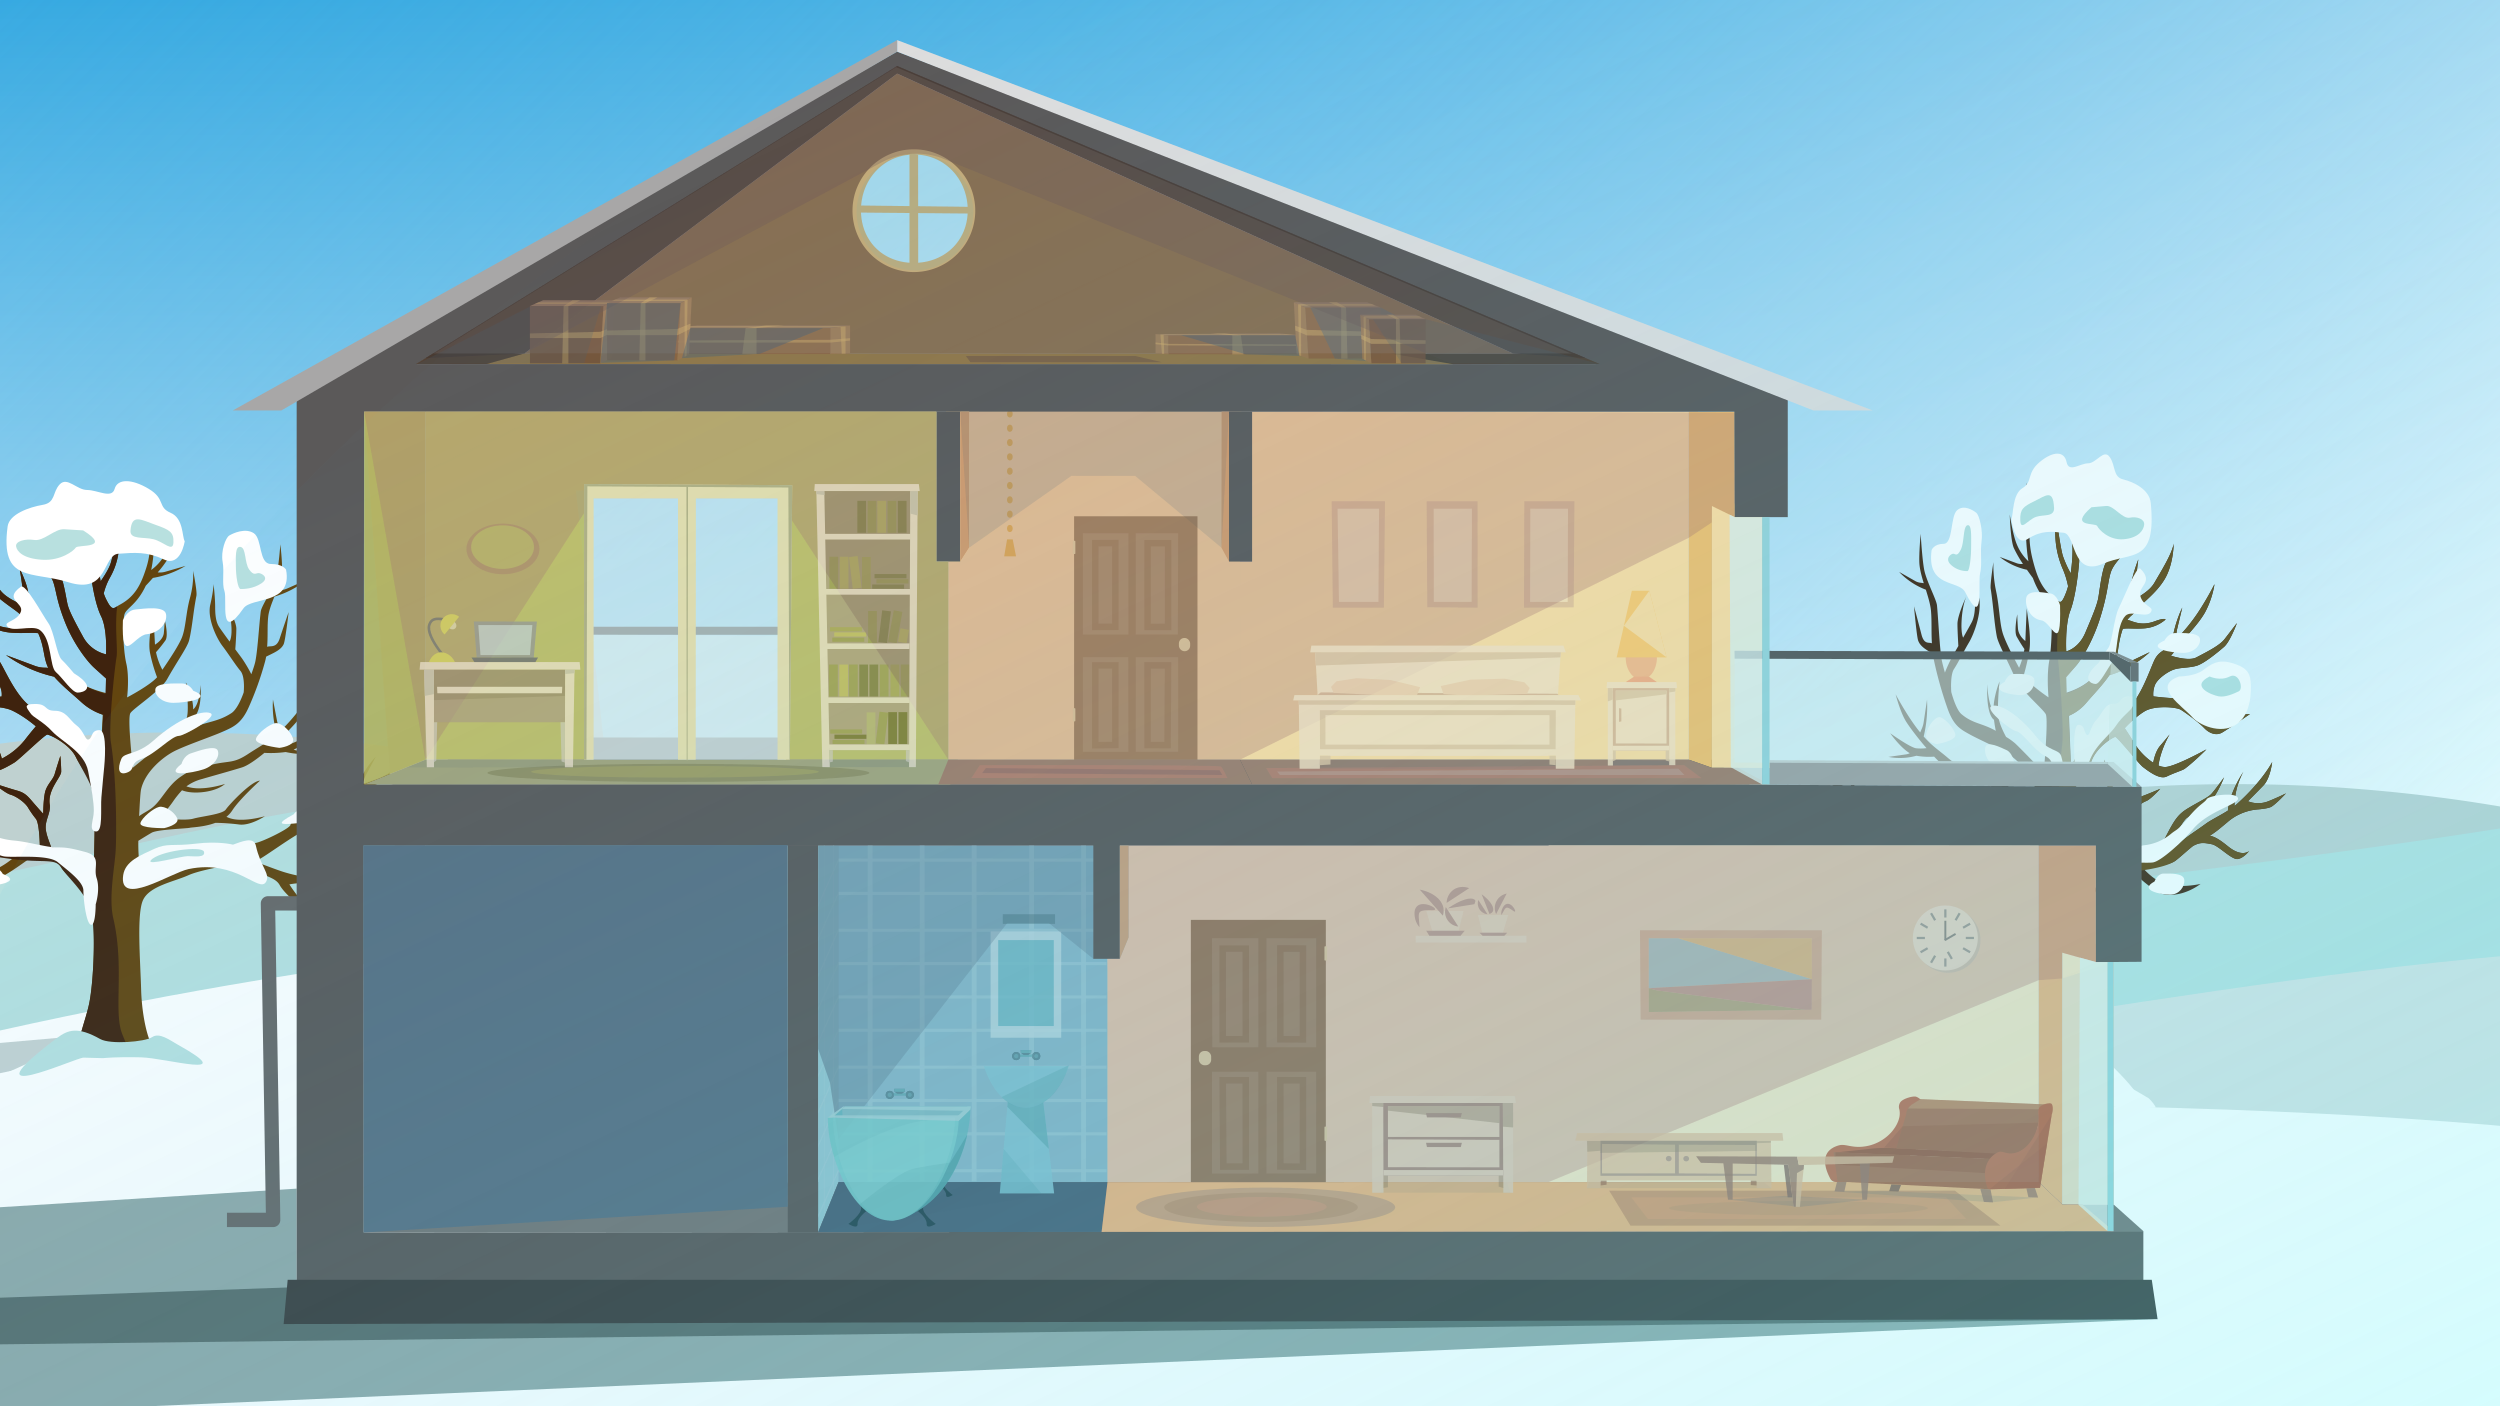 <svg xmlns="http://www.w3.org/2000/svg" xmlns:xlink="http://www.w3.org/1999/xlink" viewBox="0 0 1920 1080"><rect x="0" y="0" width="1920" height="1080" fill="#333333" stroke="none"/><defs><style>.cls-1,.cls-26{fill:none;}.cls-2{isolation:isolate;}.cls-3{clip-path:url(#clip-path);}.cls-4{fill:url(#Gradient_bez_nazwy_5);}.cls-5{clip-path:url(#clip-path-2);}.cls-6{fill:url(#Gradient_bez_nazwy_6);}.cls-7{fill:#bfd1d0;}.cls-8{fill:#b8e0df;}.cls-9{fill:#fff;}.cls-10{fill:#d7e2e2;}.cls-11,.cls-16{fill:#547777;mix-blend-mode:darken;}.cls-11{opacity:0.64;}.cls-102,.cls-117,.cls-12,.cls-127,.cls-149,.cls-165,.cls-33,.cls-45,.cls-49,.cls-50,.cls-71,.cls-73,.cls-75,.cls-77,.cls-83,.cls-98,.cls-99{mix-blend-mode:multiply;}.cls-12,.cls-165,.cls-21,.cls-30,.cls-55,.cls-56,.cls-57{opacity:0.6;}.cls-12{fill:url(#Gradient_bez_nazwy_202);}.cls-13{fill:#5a6d6c;}.cls-14{fill:#63450f;}.cls-15{fill:#3f230e;}.cls-16{opacity:0.33;}.cls-17{fill:#304221;}.cls-18{fill:#bcbcbc;}.cls-19{fill:#a0a0a0;}.cls-20{fill:#565656;}.cls-132,.cls-21{fill:#dfefec;}.cls-22{fill:#6fafc6;}.cls-100,.cls-22{opacity:0.7;}.cls-23{fill:#757575;}.cls-24{fill:#eaa696;}.cls-25{fill:#f2e0c0;}.cls-26{stroke:#686868;stroke-linejoin:round;stroke-width:11px;}.cls-149,.cls-27{fill:#ffdc9f;}.cls-28{fill:#f4bf6c;}.cls-110,.cls-29,.cls-79{fill:#e8b17e;}.cls-31{fill:#d8b08f;}.cls-32{fill:#f9e1c0;}.cls-33,.cls-57{fill:#a36969;}.cls-110,.cls-164,.cls-33,.cls-50,.cls-75{opacity:0.3;}.cls-34,.cls-45,.cls-49,.cls-50{fill:#597082;}.cls-35{fill:#dba153;}.cls-36{fill:#7b9eaa;}.cls-37{fill:#5b5959;}.cls-38{fill:#92c1cc;}.cls-39,.cls-79{mix-blend-mode:soft-light;}.cls-40{fill:#a1c7d1;}.cls-40,.cls-58{opacity:0.9;}.cls-41{fill:#c69d7b;}.cls-42{fill:#d1996b;}.cls-43{fill:#ddd;}.cls-44{fill:#a8a7a7;}.cls-46{opacity:0.75;}.cls-47{fill:#b9d4db;}.cls-48{fill:#6fb4bf;}.cls-111,.cls-145,.cls-49,.cls-69,.cls-73,.cls-82{opacity:0.5;}.cls-51{fill:#3d3d3d;}.cls-157,.cls-52{opacity:0.8;}.cls-53{fill:#ddb492;}.cls-54{fill:#6cbcd8;opacity:0.61;}.cls-55{fill:#7c894d;}.cls-56{fill:#e5b451;}.cls-59{fill:#c1bf61;}.cls-60{fill:#4f412f;}.cls-61,.cls-69{fill:#d6ad63;}.cls-61{mix-blend-mode:lighten;opacity:0.49;}.cls-62{opacity:0.85;}.cls-63{fill:#7f6140;}.cls-64{fill:#3f332a;}.cls-65{opacity:0.95;}.cls-66{fill:#704e34;}.cls-67{fill:#937257;}.cls-68{fill:#9b744e;}.cls-70{fill:#89603e;}.cls-117,.cls-127,.cls-71,.cls-76,.cls-77,.cls-98,.cls-99{fill:#496377;}.cls-71{opacity:0.42;}.cls-72{fill:#7a5234;}.cls-73,.cls-75{fill:#604747;}.cls-74{fill:#c6a86d;}.cls-163,.cls-77{opacity:0.15;}.cls-78{fill:#886462;}.cls-80{fill:#25444c;}.cls-81,.cls-83{fill:#68b2ba;}.cls-142,.cls-143,.cls-163,.cls-82,.cls-87,.cls-89{fill:#428f93;}.cls-84{fill:#82b7bf;}.cls-85{fill:#79c6c6;}.cls-86{fill:#9fcace;}.cls-87{opacity:0.19;}.cls-88{fill:#ceedef;}.cls-112,.cls-88{mix-blend-mode:color-dodge;}.cls-88,.cls-89,.cls-98{opacity:0.1;}.cls-90{fill:#a3a37b;}.cls-91{opacity:0.65;}.cls-92{fill:#70492e;}.cls-93{fill:#7f5c44;}.cls-94{fill:#d6bd94;}.cls-102,.cls-109,.cls-142,.cls-95{opacity:0.4;}.cls-96{fill:#9e674f;}.cls-97{fill:#ba7056;}.cls-99{opacity:0.18;}.cls-101{fill:#9e7b72;}.cls-102{fill:#7a624c;}.cls-103{fill:#9b7264;}.cls-104{fill:#7c5950;}.cls-105{fill:#af4f35;}.cls-106,.cls-108,.cls-109{fill:#843723;}.cls-107{fill:#995239;}.cls-108,.cls-162{opacity:0.55;}.cls-111{fill:#9b432f;}.cls-112{fill:#c6c6c6;}.cls-112,.cls-143{opacity:0.25;}.cls-113{fill:#ddc6b3;}.cls-114{fill:#84615a;}.cls-115{fill:#727044;}.cls-116{fill:#969242;}.cls-117{opacity:0.2;}.cls-118{fill:#ad9780;}.cls-119{fill:#5e5813;}.cls-120{fill:#b7b272;}.cls-121{fill:#c9be59;}.cls-122{fill:#a59e49;}.cls-123{fill:#6d682b;}.cls-124{fill:#ffefe1;}.cls-125{fill:#d6cdc5;}.cls-126{fill:#a07c68;}.cls-127{opacity:0.22;}.cls-128{fill:#e2c5a1;}.cls-129{fill:#967d77;}.cls-130{fill:#775f5a;}.cls-131{fill:#996565;}.cls-132{opacity:0.79;}.cls-133{fill:#98d2d8;}.cls-134{fill:#848484;}.cls-135{fill:#686868;}.cls-136{fill:#e5ddac;}.cls-137{fill:#b2b083;}.cls-138{fill:#cc806e;}.cls-139{fill:#ddaca2;}.cls-140{fill:#b7b258;}.cls-141{fill:#83becc;}.cls-144{fill:#f2ceaa;}.cls-146{fill:#f2966d;}.cls-147{fill:#f27f61;}.cls-148{fill:#ffb53e;}.cls-150{fill:#4e9ca0;}.cls-151{fill:#345e68;}.cls-152{fill:#4a888e;}.cls-153{fill:#706f6f;}.cls-154{fill:#e0d95a;}.cls-155{fill:#e5dcb1;}.cls-156{fill:#9b9a91;}.cls-157{fill:#bcb668;}.cls-158{fill:#c4b2a5;}.cls-159{fill:#e5d4c7;}.cls-160{fill:#878787;}.cls-161{fill:#b28c84;}.cls-164{fill:#2f555b;}.cls-165{fill:url(#Gradient_bez_nazwy_202-2);}</style><clipPath id="clip-path"><rect class="cls-1" width="1920" height="1080"/></clipPath><linearGradient id="Gradient_bez_nazwy_5" x1="965.83" y1="849.44" x2="965.83" gradientUnits="userSpaceOnUse"><stop offset="0" stop-color="#fff"/><stop offset="1" stop-color="#36a9e1"/></linearGradient><clipPath id="clip-path-2"><rect class="cls-1" y="-6.56" width="1920" height="1086.56"/></clipPath><linearGradient id="Gradient_bez_nazwy_6" x1="-2319.03" y1="366.08" x2="-2319.03" y2="-430.62" gradientTransform="translate(4025.99 378.63) scale(1.36 2.5)" gradientUnits="userSpaceOnUse"><stop offset="0" stop-color="#fff"/><stop offset="1" stop-color="#36a9e1" stop-opacity="0"/></linearGradient><linearGradient id="Gradient_bez_nazwy_202" x1="-67.74" y1="1013.43" x2="189.37" y2="1013.43" gradientUnits="userSpaceOnUse"><stop offset="0" stop-color="#66fffc" stop-opacity="0.5"/><stop offset="1" stop-color="#36a9e1" stop-opacity="0"/></linearGradient><linearGradient id="Gradient_bez_nazwy_202-2" x1="-971.2" y1="1602.22" x2="-971.2" y2="449.72" gradientTransform="translate(2735.81 -728.71) scale(1.66 1.44)" xlink:href="#Gradient_bez_nazwy_202"/></defs><g class="cls-2"><g id="zima_tlo" data-name="zima tlo"><g id="zima_tlo-2" data-name="zima tlo"><g class="cls-3"><rect class="cls-4" width="1931.67" height="849.44"/><g class="cls-5"><rect class="cls-6" x="-244.59" y="-698.01" width="2237.13" height="1991.92" transform="translate(45.3 705.26) rotate(-45)"/></g><path class="cls-7" d="M2257,723.11c-232.27-104.58-425.9-121.28-544-120.89-132,.44-242.12,22.47-343.11,42.67-292.42,58.49-294,112.5-439,120.88C691.1,779.63,688.44,632.39,326.73,577.33,58.67,536.53-112,591.19-159,607.56-250.62,639.48-326.14,684.1-352.78,700A1169.16,1169.16,0,0,0-596.33,893.78l2082.45,22.74Z"/><path class="cls-8" d="M2004.56,621c-75.34,17.79-449.16,69.27-755.56,92.44-226,17.1-341.35,25-454.87-4.44-124.7-32.39-136.38-65-282.91-95.81-175.94-37-460.95,54-534.22,61.06-120.23,11.55-57.27,68.88-215.22,91.25-32,4.53-85.49,11.37-88.89,32-2.26,13.67,18.48,27.15,24.89,32,76.66,58,96.53,179,127.22,283.94,42.19,144.28,364.7,160.81,691.56,184.89,963.17,71,1341.07,161.5,1468.44-46.22,47.66-77.72,26.33-141.9,109.58-230.84,128-136.7,317.22-133.42,329.53-233.16,4.51-36.54-16.25-74.56-23.11-87.11,0,0-31-56.74-99.56-87.11-9.49-4.21-16.28-6.13-23.11-7.11-26.23-3.78-36.35,8.66-62.22,12.44-25.67,3.76-26.12-7-74.67-10.66-21.69-1.65-38-.76-51.55,0A478.27,478.27,0,0,0,2004.56,621Z"/><path class="cls-9" d="M-137.67,824.63C458.63,670,847.61,707.09,1087.22,734.78c42.8,4.94,70,9.68,136.89,16,356.32,33.66,626.83,91.51,932.45,160,10.37,2.32,18.66,4.27,23.11,5.33L2097,1058.33l-343.11,181.34S710.3,1291.22,703.21,1291.22H-137.67Z"/><path class="cls-10" d="M2145.75,893.24l37.76-167.73c-4.56-.14-13.08-.39-23.71-.59-313.13-5.7-590.78,66.58-946.61,105.13-66.8,7.23-94.4,8.05-137.31,11.8q-17.09,1.5-35,3.41C1419.74,852.29,1797.74,833.09,2145.75,893.24Z"/><polygon class="cls-11" points="1657 1013 -287 1097.44 -342.11 948.6 227.84 912.87 227.84 982.76 253.44 999.88 1657 1013"/><polyline class="cls-12" points="189.37 1015.65 -58.37 1031.93 -67.74 999.88 70.93 994.93"/><polyline class="cls-13" points="1657 1013 -21.55 1032.7 -53.43 998.55 330.71 984.82"/><path class="cls-14" d="M312.38,623.25a36.93,36.93,0,0,1-14.45,3.39L259.8,627.7s11.26-16.52,18.77-20.33,17.53-7.63,22.54-11.44,13.5-13.66,13.76-14c-.43.33-14.3,10.89-18.77,13.34-5.67,3.09-11.94,4.65-17.13,6.6l.17-.84a15.76,15.76,0,0,1,1.73-5.43l7.69-14.39A73,73,0,0,0,274.23,604c-.44.26-.88.52-1.29.8-8.14,5.5-16.27,21.6-21.91,22.23a154.33,154.33,0,0,0-23.47,5.09l.24-1.22a15.85,15.85,0,0,1,1.74-5.43l7.69-14.4a72.79,72.79,0,0,0-14.46,23.15,3.53,3.53,0,0,0-.53.44c-3.13,3.18-20,11.44-25.67,12.71s-27.54,5.08-39.43,5.72-20-.64-31.93,7-17.52,5.5-17.52,5.5-1.62-5-1.46-19.85c2.74-1.7,7.3-4.51,10.22-6.2,4.38-2.54,26.92-3.18,29.42-3.81,1.58-.4,10.87-.55,19.56-3.79a157.29,157.29,0,0,1,18,1.25c8.63,1.25,19.7-6.14,20-6.35-.41.11-19.64,5.83-29.51.44a20,20,0,0,0,4.48-4.9c5.5-8.58,21.28-22.87,21.28-22.87l-.58.09c-6.65,1-22.58,17.7-25.71,22.15-2.57,3.65-18.15,5.08-25,7s-26.29-.64-26.29-.64a77.31,77.31,0,0,0,10-11.43l.59-.82a75,75,0,0,1,7.1-8.92c2.51,1,7.44,2.29,15.47,1.48,12.26-1.25,17.31-6.14,17.52-6.35-.41.13-18.34,6.1-29.62,1.86a35.23,35.23,0,0,1,12.1-5.68c9.32-2.69,25.2-7.14,30.67-8.9,4.32-1.38,10.61-5.77,17.12-11.15a84.3,84.3,0,0,0,16.34-.64,71.22,71.22,0,0,0,25.73.83l-16-1.79a15.26,15.26,0,0,1-3.59-.85c8.77-4.11,17.75-14,18-14.34-.44.24-18.21,10.16-23.78,10.79a52.54,52.54,0,0,1-9.63-.11c9-8.1,17.12-16.69,19.65-20.23,4.93-6.88,8.65-18.07,8.76-18.41-.3.43-11.41,16.64-21.91,26.67l-.73.7-1.11-2.14a15.68,15.68,0,0,1-2.07-5.31l-3.07-16.07a74.09,74.09,0,0,0,3.07,26.42c-8.13,7.16-13.13,9.39-22.38,15.47-10.64,7-13.77,5.08-25.66,7.62s-14.4,1.91-25.67,9.54c-11,7.43-15,19.06-23.16,24.77-2.95,2.08-6.16,3.56-9,5.69.33-5.63.81-17.66,1.53-20.72,3.13-13.35,16.28-24.15,24.41-28.6s28.8-11.43,37.56-15.25,15-6.35,20.66-19.06a238.9,238.9,0,0,0,12.52-34.94q.53-1.94.87-3.93c5.45-2.77,11.45-5,13.5-9.66,1.31-3,3.71-23.88,3.78-24.52-.17.47-4.11,11.86-6.88,20.31-2.51,7.63-7.13,5.24-9.62,6.34.66-8.65,0-16.24.85-23.49.56-4.5,2.58-9.75,4.73-15.09a70.52,70.52,0,0,0,24.59-12.79L220.49,452a15.29,15.29,0,0,1-5.48,1.28l-2.45.29c2-5.14,3.78-10.19,4-14.54.43-7-1.25-21-1.25-21s-1.25,17.16-3.13,25.41-11.31,21.64-11.89,26.05c-1.26,9.54-2.51,31.78-4.39,39.4-.46,1.89-1.5,5.11-2.88,8.91a109.5,109.5,0,0,0-7.13-12.09c-1.16-1.58-3.06-4.14-5.19-7,.36-5,.81-12,.81-15.83,0-6-7.29-18.29-8.07-19.59.5.92,3.74,7.19,4.32,18.32.32,6.32-.55,9.5-1.46,11.11-3.47-4.75-6.72-9.27-7.93-11.11-2.51-3.82-3.13-8.9-3.13-15.89S164,448.52,164,448.52s0,5.08-2.5,15.88,5,26.05,9.39,31.77,10,14.62,13.77,19.07,2.5,16.51,2.5,16.51-4.11,12.42-9.38,15.89c-10.65,7-18.65,6.27-31.59,12a71.45,71.45,0,0,0,1.65-7.91C155.78,547,154,526,154,526a51.46,51.46,0,0,1-1.88,12.08c-1,3.73-2.55,5.72-3.76,6.75-.08-10.71-5.63-20.73-5.63-20.73s2.71,19.7.83,26.68c-1.29,4.83-4.77,10.25-6.8,13.16a62.77,62.77,0,0,0-8.43,4.64c-6.88,5.08-26.29,21-26.29,21s-4.38-38.13-1.88-41.94,23.16-17.16,28.17-26c8-14.19,15.65-24.78,16.9-29.87,2.43-9.86,3.13-21.6,5.64-34.31.62-3.18-2.51-19.06-2.51-19.06a70.53,70.53,0,0,1-2.5,21c-3.13,11.44-3.13,22.87-6.26,30.5-2.5,6.1-9.81,17.07-14.88,24.47a48.86,48.86,0,0,1-4.89-13.49,103.75,103.75,0,0,0,7.25-9.08c2.5-3.81-.63-15.88-.63-15.88s0,3.81-.62,10.17c-.43,4.33-4.35,7.48-6.8,9,0-.47-.07-.94-.09-1.42-.22-5.08-1.25-22.24-1.25-22.24,0,2.54-4.38,19.7-2.5,29.87a121.51,121.51,0,0,0,5.43,18.83c-5.56,6.36-23,15.48-23,15.48s1.88-15.25-.62-26.05-3.13-33-1.26-38.13c1.66-4.48,9.61-7.44,16.21-21.59,1.44-1.52,3.38-3.61,5.48-6a71,71,0,0,0,25.09-9.24l-15.51,4.49a15.36,15.36,0,0,1-5.6.53h-.31a81.89,81.89,0,0,0,8.44-11.42c3.06-5.44,3.76-24.15,3.76-24.15s-2.75,14.83-6.68,21.82a35.67,35.67,0,0,1-10.52,11.88c4.67-21.17,1.55-56.58,1.55-56.58s-2.5,19.07-2.5,28.6.62,15.88-3.13,27.32-8.14,21-20,27.32c-.76.41-1.43.83-2,1.21-3.13,2-4.42,2.88-8.62-5.66a33.32,33.32,0,0,1-1.73-4.26,50.28,50.28,0,0,1,4.86-12.26,53.38,53.38,0,0,0,6.88-22.87,79.47,79.47,0,0,0-.62-15.89S87,427.55,84.53,433.9c-1.73,4.37-5.22,9.63-7.23,12.5-2-10.2-2.35-21.64-.29-25.84,3.14-6.35,1.26-34.31,1.26-34.31S75.76,402.77,73.88,411c-.62,2.74-1.38,6-2.1,9.29-1.19-1.31-7-8.16-9.79-20.09-3.13-13.35-3.13-21.61-3.13-21.61s-1.88,14-1.25,19.7,3.76,11.44,6.26,16.52c1.66,3.38,4.43,10.69,6.1,15.21a37.55,37.55,0,0,0-.47,8.3c.63,6.35,3.13,24.78,8.14,34.95s3.76,29.23,3.76,29.23a26.85,26.85,0,0,1-17.53-13.35c-6.26-11.44-10.64-19.7-11.9-24.78S48.85,444.7,45.09,439a14,14,0,0,0-2.28-2.67,41.06,41.06,0,0,0,.4-10c-.37-5.23-2.5-16.52-4.38-18.43a31.6,31.6,0,0,1-3.75-5.07c.14.43,6.2,19.18,2.1,29.63a40.13,40.13,0,0,1-9-7.4c-7.37-8.1-14.73-22.92-15-23.5.17.64,5.49,21.23,9.59,25.4,8.14,8.27,15.44,12.71,18,19.7s2.5,14.61,9.39,31.77,16.9,29.23,20.66,33,12.52,9.75,12.52,9.75L82,532.39s-18.15-3.81-26.92-12.71-13.14-7-15.64-21.6a50.29,50.29,0,0,0-15.67-28.81c-.54-4.67-1.41-11.22-2.49-16.31-1.43-6.79-6.05-16.11-6.25-16.5.1.58,3.61,20.55,3.11,28.84C12.08,461.85,4.48,459,0,453c-5.63-7.62-16.27-21-17.53-27.95,0,0,0,14.61,8.14,25.41s21.91,17.79,25.66,22.24c2.45,2.89,5.69,3.91,8.86,7.24-4.6.61-12,4.83-25.13,1-9.71-2.81-10-1.27-10-1.27s7.51,5.72,20,6.36c9.11.46,14-.31,19.32.27.23.52.47,1.06.71,1.63,4.19,10.33,3.23,17.18,7,25l-2.12-.13a22.22,22.22,0,0,1-8.14-1.4L4.55,503.11a103.6,103.6,0,0,0,37.08,16.57c5.88,6.9,15.14,14.26,21,19.7a45.17,45.17,0,0,0,16.27,9.53L77,585.76s-13.77-22.87-21.91-28-21.28-7-31.92-15.25S5,517.14.65,509.52c-4.25-7.39-9.67-7-16.27-12.2A72.92,72.92,0,0,0-25.37,471l4.72,15.66a16,16,0,0,1,.64,5.67v1.36A146.26,146.26,0,0,1-39.42,475.2a206.49,206.49,0,0,1-15.65-21,55,55,0,0,0,8.77,20.34c6.88,9.53,20.66,19.7,23.16,22.87A92.69,92.69,0,0,0-15,505.7s-16.07,4.16-23.16,1.27c-12.52-5.08-21.91-8.89-26.3-13.34L-75.72,482.2c.2.41,6.35,13.4,11.89,17.15s17.53,11.44,24.41,13.34,16.28,1.27,22.54,3.18,15,7,16.9,11.44a14.19,14.19,0,0,1,1.25,7.62s-13.14,1.27-19.4,1.27c-4.93,0-10.62,3.54-17.7,8.45a103.11,103.11,0,0,0-39.1-12L-52.74,541a22.76,22.76,0,0,1,7.09,4.31l4.21,3.26-.48.34c-10,7-19.41,8.9-26.29,3.81s-19.4-5.08-19.4-5.08S-67.78,558.35-61.95,561c5.63,2.54,12.1.25,16.27-3.17,5.9-4.84,19.15-12.15,21.91-13.35,4.39-1.9,23.79-3.18,33.18,1.27s18.15,12.08,18.15,12.08-4.38,5.08-8.76,10.8a54.08,54.08,0,0,1-17.39,14C.64,579.47-1.16,574-5,570.51c-5.34-4.82-8.43-7.92-8.73-8.23.48.64,8.29,11,10.29,22.4a19.39,19.39,0,0,1-5.94,1.08c-8.7,0-37.72-12.51-38.18-12.7.26.21,11.37,9,20,14,1.85,1.07,9.78,2.92,16.44,5.5,5.47,2.12,13.61-1.69,22.12-6.87,3.74-2.28,23.41-21.51,25.29-21.51s16.9,7,21.91,17.16S72,600.38,72.63,610.54s-.62,57-.62,57-18.16-10.17-22.54-13.34a32.73,32.73,0,0,0-10.15-3.27c-.63-2.4-4.08-9.88-4.25-15.07-.21-6.45,4.06-12.16,3.13-17.83C36.33,606.52,47,597,47,592.56s-.63-12.08-.63-12.08-3.13,9.53-4.38,14-6.26,8.26-7.51,14.61S33.2,625,33.2,625s-1.26-1.27-6.26-7-6.89-8.9-13.77-10.8S-4.64,601.56-5,601.44c.27.24,8.82,7.64,13.14,8.9s10.64,5.71,13.14,9.52a79.65,79.65,0,0,0,6.26,9c2.33,2.84,2.93,15.59,3.08,21.92-8.51.09-18.08.68-20.6-.42-4.38-1.9-10.64,0-19.41-13.34s-11.89-17.16-21.28-21.61-18.16-7.62-21.29-10.16-11.64-11.81-11.89-12.06c.2.36,6.34,12.12,11.27,15.87s18.78,10.8,23.16,13.34S-14,641.89-14,641.89a7.13,7.13,0,0,1-8.55-1.06c-4.39-3.81-15-8.89-24.63-14.4-4.49-2.58-12.81-5.73-20.18-9.38-1.52-13-13.54-27.08-14.21-27.86.29.38,2.67,3.62,5.6,10.77a41.81,41.81,0,0,1,2.53,13.79c-.82-.5-1.59-1-2.32-1.51-23.66-16.63-32.34-30.08-32.34-30.08s1.67,11.65,7.93,16.74,14.39,11.44,14.39,11.44a31.94,31.94,0,0,1-18.77,0c-9.86-3.13-16.08-5.64-16.28-5.72.25.21,8.22,7,13.14,9.52,2.21,1.13,7.83,1.75,13.42,2.1A56.27,56.27,0,0,1-67,625.33c2.5,1.64,4.8,3.13,6.27,4.06a86.18,86.18,0,0,0,10,5.72c-5.17.78-10,3.38-16.91,7.73C-80.51,651-86.77,646.14-87,646c.17.17,5.1,5.27,10.64,5.89s17.6-9.69,23.79-10.62c6.88-1,10.64-1.68,17.36,1.27,4.74,2.89,10.7,7.28,15.82,10.39S-2,657.05,11.26,658c-3.85,3.39-13.94,11.33-25,12.66a107,107,0,0,1-28.38-.95s16.07,10.14,34.22,7.36c7.8-1.2,24.18-13,31.07-18.19,13.74,1,20.39,1.5,23.85,7.35,3.75,6.35,18.15,14.19,22.53,27.53s2.51,59.73-1,76.89c-2.78,13.42-10.85,32.4-7.72,37.48,1.89,3.07,23.34,3.82,40.49,3.8,11.3,0,20.73-.36,21.48-.62.53-.18.36-.61-.15-1.13a36.87,36.87,0,0,1-8.84-14.32c-2.87-9-5-22.28-5.41-35.38-.62-22.87-3.55-58.46,1.46-69.26s23.58-14,34.85-19.06c6.68-3,20.4-5.8,31.64-7.84,9.09,1.24,19.56,2.82,22.81,5.3,5,3.81,12.52,4.45,15.66,10.16s14.39,15.89,20.65,19.7S258.54,704,258.54,704s-12.52-3.82-19.4-6.36-16.9-18.42-16.9-18.42,9.39-1.91,16.27-.64a13.24,13.24,0,0,0,4.8-.12,71,71,0,0,0,25,8.43l-14.89-6.29a15.6,15.6,0,0,1-4.71-3.12l-.55-.46a85,85,0,0,0,11.67-6.06c4.31-2.51,14.69-8.7,15-8.89-.34.11-11.31,3.83-14.39,5.71s-11.34,4.92-15.65,5.72c-6.88,1.27-18.78-1.27-26.92-3.81-5.15-1.62-16.1-5.78-23.42-8.61,3.24-.66.71.2,4-.92,3.76-1.27,27.54-19.07,35.68-22.24a61.92,61.92,0,0,1,13.15-3.82l2.5-.63,15.56-1.06a70.69,70.69,0,0,0,25.47,8.73l-14.88-6.29a15.45,15.45,0,0,1-4.44-2.87c11.15-.78,23.84-1.7,30.87-2.32,14.4-1.28,26.29-16.53,26.29-16.53s-9.39,7-16.27,10.17Z"/><path class="cls-15" d="M101.23,812c-17.15,0-38.6-.73-40.49-3.8-3.13-5.08,4.94-24.06,7.72-37.48,3.55-17.16,5.42-59.31,1-72.65S50.72,672.6,47,666.25,35.7,662,19.42,660.74s-32.54-4-38.8-7.84c-5.12-3.11-11.08-7.5-15.82-10.39-6.72-3-10.48-2.31-17.36-1.27-6.19.93-18.16,11.26-23.79,10.62S-86.82,646.14-87,646c.22.17,6.48,5,19.4-3.13,6.92-4.35,11.74-7,16.91-7.73a86.18,86.18,0,0,1-10-5.72c-1.47-.93-3.77-2.42-6.27-4.06a56.27,56.27,0,0,0-27.26-9.09c-5.59-.35-11.21-1-13.42-2.1-4.92-2.5-12.89-9.31-13.14-9.52.2.08,6.42,2.59,16.28,5.72a31.94,31.94,0,0,0,18.77,0s-8.13-6.36-14.39-11.44-7.93-16.74-7.93-16.74,8.68,13.45,32.34,30.08c.73.51,1.5,1,2.32,1.51A41.81,41.81,0,0,0-75.93,600c-2.93-7.15-5.31-10.39-5.6-10.77.67.78,12.69,14.89,14.21,27.86,7.37,3.65,15.69,6.8,20.18,9.38,9.6,5.51,20.24,10.59,24.63,14.4A7.13,7.13,0,0,0-14,641.89S-25,625-29.4,622.4s-18.15-9.53-23.16-13.34-11.07-15.51-11.27-15.87c.25.25,8.81,9.55,11.89,12.06S-40,611-30.65,615.41-18.13,623.67-9.37,637s15,11.44,19.41,13.34c2.52,1.1,12.09.51,20.6.42-.15-6.33-.75-19.08-3.08-21.92a79.65,79.65,0,0,1-6.26-9c-2.5-3.81-8.76-8.25-13.14-9.52S-4.71,601.68-5,601.44c.34.12,11.37,3.84,18.15,5.72s8.76,5.08,13.77,10.8,6.26,7,6.26,7,0-9.54,1.25-15.89S40.71,598.9,42,594.45s4.38-14,4.38-14,.63,7.64.63,12.08-10.64,14-8.77,25.45c.93,5.67-3.34,11.38-3.13,17.83.17,5.19,3.62,12.67,4.25,15.07a32.73,32.73,0,0,1,10.15,3.27C53.85,657.35,72,667.52,72,667.52s1.25-43,.62-53.17-9.39-22.87-14.39-33-20-17.16-21.91-17.16S14.78,583.39,11,585.67c-8.51,5.18-16.65,9-22.12,6.87-6.66-2.58-14.59-4.43-16.44-5.5-8.66-5-19.77-13.77-20-14,.46.19,29.48,12.7,38.18,12.7a19.39,19.39,0,0,0,5.94-1.08c-2-11.44-9.81-21.76-10.29-22.4.3.31,3.39,3.41,8.73,8.23,3.83,3.46,5.63,9,6.4,12.13a54.08,54.08,0,0,0,17.39-14c4.38-5.72,8.76-10.8,8.76-10.8s-8.76-7.63-18.15-12.08-28.79-3.17-33.18-1.27c-2.76,1.2-16,8.51-21.91,13.35-4.17,3.42-10.64,5.71-16.27,3.17-5.83-2.63-25.66-13.34-25.66-13.34s12.52,0,19.4,5.08,16.27,3.18,26.29-3.81l.48-.34-4.21-3.26A22.76,22.76,0,0,0-52.74,541l-22.19-8.37a103.11,103.11,0,0,1,39.1,12c7.08-4.91,12.77-8.45,17.7-8.45,6.26,0,19.4-1.27,19.4-1.27A14.19,14.19,0,0,0,0,527.31c-1.88-4.45-10.64-9.53-16.9-11.44s-15.65-1.27-22.54-3.18-18.78-9.53-24.41-13.34-11.69-16.74-11.89-17.15l11.26,11.43c4.39,4.45,13.78,8.26,26.3,13.34C-31.07,509.86-15,505.7-15,505.7a92.69,92.69,0,0,1-8.14-8.26c-2.5-3.17-16.28-13.34-23.16-22.87a55,55,0,0,1-8.77-20.34,206.49,206.49,0,0,0,15.65,21A146.26,146.26,0,0,0-20,493.72v-1.36a16,16,0,0,0-.64-5.67L-25.37,471a72.92,72.92,0,0,1,9.75,26.29c6.6,5.17,12,4.81,16.27,12.2,4.38,7.62,11.89,24.77,22.53,33S47,552.72,55.1,557.81s21.91,28,21.91,28l2.3-36.85a45.1,45.1,0,0,1-16.69-9.53c-5.85-5.44-15.11-12.8-21-19.7A103.6,103.6,0,0,1,4.55,503.11l22.23,8.26a22.22,22.22,0,0,0,8.14,1.4l2.12.13c-3.74-7.81-2.78-14.66-7-25-.24-.57-.48-1.11-.71-1.63C24,485.7,19.15,486.47,10,486c-12.52-.64-20-6.36-20-6.36s.3-1.54,10,1.27c13.15,3.81,20.53-.41,25.13-1-3.17-3.33-6.41-4.35-8.86-7.24-3.75-4.45-17.52-11.44-25.66-22.24S-17.51,425-17.51,425C-16.25,432-5.61,445.34,0,453c4.46,6,12.06,8.89,18.14,12.34.5-8.29-3-28.26-3.11-28.84.2.39,4.82,9.71,6.25,16.5,1.08,5.09,1.95,11.64,2.49,16.31a50.29,50.29,0,0,1,15.67,28.81c2.5,14.61,7,12.71,15.73,21.6S81,532.81,81,532.81l.41-11.64s-6.76-5.93-10.52-9.75-13.81-15.88-20.7-33-6.91-24.78-9.41-31.77-9.82-11.43-18-19.7c-4.1-4.17-9.43-24.76-9.59-25.4.29.58,7.64,15.4,15,23.5a40.35,40.35,0,0,0,9,7.4c4.1-10.45-2-29.2-2.1-29.63a31.6,31.6,0,0,0,3.75,5.07c1.88,1.91,4,13.2,4.38,18.43a41.06,41.06,0,0,1-.4,10A14,14,0,0,1,45.09,439c3.76,5.72,5.63,20.34,6.88,25.42s5.64,13.34,11.9,24.78A26.85,26.85,0,0,0,81.4,502.53s1.25-19.07-3.76-29.23-7.51-28.6-8.14-34.95a37.55,37.55,0,0,1,.47-8.3c-1.67-4.52-4.44-11.83-6.1-15.21-2.5-5.08-5.63-10.8-6.26-16.52s1.25-19.7,1.25-19.7,0,8.26,3.13,21.61c2.8,11.93,8.6,18.78,9.79,20.09.72-3.32,1.48-6.55,2.1-9.29,1.88-8.26,4.39-24.78,4.39-24.78s1.88,28-1.26,34.31c-2.06,4.2-1.67,15.64.29,25.84,2-2.87,5.5-8.13,7.23-12.5,2.5-6.35,6.26-29.23,6.26-29.23a79.47,79.47,0,0,1,.62,15.89,53.38,53.38,0,0,1-6.88,22.87,50.28,50.28,0,0,0-4.86,12.26A33.32,33.32,0,0,0,81.4,460c4.2,8.54,5.49,7.67,8.62,5.66-2,15.46.51,32.76-.49,38.82-1.86,11.34-6.2,54.11-4.38,65.45,4.38,27.32,4.38,68.62,3.76,82S83.24,689,87,705.22c8.76,37.49,0,71.8,6.89,88.95,3.08,7.7,5.54,13.61,7.31,17.78Z"/><polyline class="cls-16" points="20.56 819.88 -202.85 867.03 -183 817.12 63.23 795.41"/><path class="cls-9" d="M5.68,826.52a1.5,1.5,0,0,1,0-2.73c6.58-3.07,28.43-13.16,38.08-16.07,11.5-3.47,12.36-13.09,28.21-4.06,17.54,10,34.61,2.07,40.42,4.06s11.26-4,18.64-1.69c18.64,5.93,47.56,11.53,51.93,19.29,5.71,10.17-41.82,2.54-49.56,2.54s-13.29,9.53-37.49,9.53-38.67-9.53-44.48-9.53c-5.21,0-37.23,2.57-45.73-1.34Z"/><path class="cls-8" d="M79.35,812.65s9.72-1.13,29.09-.61,77,17.49,28-9.8c-5.86-3.25-13.92-9.54-19.56-5.75S84.56,802.26,77,798c-17.31-9.75-24.76-7.2-33.21-.82-73.06,55.24,14.83,14.93,20.37,15.08l15.22.41Z"/><path class="cls-9" d="M82.59,822.1c-3.69-1.31-31.62-5.08-25.95,0s0,5.72,15.41,6.35,19.45-3.17,10.54-6.35Z"/><path class="cls-9" d="M256.4,621.29s5.93-9.32,36.43-5.09c12.62,1.76,30.3-19.05,37.28-5.08,5.09,10.17-15.25,21.6-34.73,16.52-18.92-4.93-72,8.42-39-6.35Z"/><path class="cls-15" d="M1394.16,629.16a25.31,25.31,0,0,0,12,3.62l31.83,1.14s-9.41-17.66-15.67-21.72-14.63-8.15-18.81-12.22-11.27-14.6-11.49-14.93c.37.35,11.94,11.63,15.67,14.25,4.73,3.31,10,5,14.3,7.05l-.14-.89a20.73,20.73,0,0,0-1.45-5.81L1414,584.28a84.3,84.3,0,0,1,12,24.35c.37.28.73.55,1.08.85,6.79,5.88,13.58,23.08,18.28,23.76a104.43,104.43,0,0,1,19.59,5.43l-.21-1.31a20,20,0,0,0-1.45-5.8l-6.41-15.38a83.9,83.9,0,0,1,12.06,24.74,3.22,3.22,0,0,1,.45.46c2.61,3.4,16.71,12.22,21.42,13.58s23,5.43,32.9,6.11,16.72-.68,26.64,7.47,14.63,5.88,14.63,5.88,1.35-5.36,1.22-21.21c-2.29-1.82-6.1-4.82-8.53-6.62-3.66-2.72-22.47-3.39-24.55-4.08-1.32-.42-9.08-.58-16.33-4a104.35,104.35,0,0,0-15,1.33c-7.2,1.34-16.44-6.56-16.7-6.79.34.13,16.38,6.24,24.62.48a20.76,20.76,0,0,1-3.74-5.23c-4.59-9.18-17.76-24.44-17.76-24.44l.49.09c5.54,1,18.84,18.92,21.45,23.67,2.15,3.9,15.15,5.43,20.9,7.47s21.94-.68,21.94-.68a79.15,79.15,0,0,1-8.36-12.22c-.17-.29-.34-.58-.5-.87a79.91,79.91,0,0,0-5.92-9.54c-2.09,1.09-6.21,2.46-12.91,1.59-10.23-1.33-14.45-6.57-14.62-6.79.34.15,15.31,6.52,24.72,2a27.27,27.27,0,0,0-10.1-6.07c-7.77-2.87-21-7.63-25.59-9.5-3.61-1.48-8.86-6.17-14.29-11.92a54.89,54.89,0,0,1-13.63-.68,46.76,46.76,0,0,1-21.47.89l13.38-1.92a10.21,10.21,0,0,0,3-.91c-7.31-4.38-14.81-15-15-15.32.38.26,15.2,10.86,19.85,11.53a34.81,34.81,0,0,0,8-.11c-7.48-8.66-14.28-17.84-16.39-21.62-4.11-7.34-7.22-19.3-7.31-19.67.25.46,9.52,17.78,18.28,28.5l.61.74.93-2.28a19.77,19.77,0,0,0,1.72-5.67l2.57-17.17a99.78,99.78,0,0,1-2.57,28.22c6.79,7.65,11,10,18.68,16.53,8.88,7.47,11.49,5.43,21.41,8.14s12,2,21.42,10.19c9.17,7.94,12.54,20.36,19.33,26.47,2.46,2.22,5.14,3.8,7.54,6.07-.27-6-.67-18.86-1.27-22.13-2.61-14.26-13.58-25.8-20.37-30.55s-24-12.22-31.35-16.3-12.53-6.78-17.23-20.36a304.36,304.36,0,0,1-10.45-37.34c-.3-1.37-.53-2.77-.73-4.19-4.55-3-9.56-5.33-11.27-10.32-1.09-3.21-3.09-25.51-3.15-26.2.14.5,3.43,12.67,5.75,21.7,2.09,8.15,5.94,5.6,8,6.77-.55-9.23,0-17.35-.71-25.1-.46-4.8-2.16-10.41-3.94-16.11a55.27,55.27,0,0,1-20.53-13.67l12.35,7a10.57,10.57,0,0,0,4.57,1.37l2,.3c-1.68-5.49-3.15-10.88-3.37-15.53-.36-7.48,1-22.4,1-22.4s1.05,18.33,2.62,27.16,9.44,23.12,9.92,27.83c1,10.18,2.09,33.94,3.66,42.09.38,2,1.26,5.46,2.41,9.52a125.94,125.94,0,0,1,6-12.91l4.33-7.53c-.3-5.34-.68-12.84-.68-16.91,0-6.43,6.08-19.54,6.74-20.93-.42,1-3.13,7.68-3.61,19.57-.27,6.76.46,10.16,1.22,11.87,2.89-5.08,5.61-9.9,6.62-11.87,2.09-4.07,2.61-9.51,2.61-17s1-18.33,1-18.33,0,5.43,2.08,17-4.17,27.83-7.83,33.94-8.36,15.62-11.49,20.37-2.09,17.65-2.09,17.65,3.43,13.26,7.83,17c8.88,7.47,15.56,6.7,26.36,12.8-.49-2.37-1-5.31-1.37-8.45-6.61-5-5.14-27.43-5.14-27.43a69.46,69.46,0,0,0,1.57,12.9c.84,4,2.13,6.11,3.14,7.21.07-11.45,4.7-22.15,4.7-22.15s-2.27,21-.7,28.51c1.08,5.16,4,11,5.68,14.05a50.62,50.62,0,0,1,7,5c5.75,5.43,21.94,22.41,21.94,22.41s3.66-40.74,1.57-44.81-19.33-18.33-23.51-27.83c-6.66-15.16-13.06-26.48-14.1-31.91-2-10.53-2.61-23.08-4.7-36.66-.53-3.39,2.09-20.36,2.09-20.36a95.29,95.29,0,0,0,2.09,22.4c2.61,12.22,2.61,24.44,5.22,32.58,2.09,6.52,8.19,18.24,12.41,26.15a62.11,62.11,0,0,0,4.09-14.41,110.28,110.28,0,0,1-6-9.7c-2.09-4.07.52-17,.52-17s0,4.07.52,10.86c.36,4.63,3.63,8,5.67,9.67,0-.5.06-1,.08-1.52.19-5.43,1-23.76,1-23.76,0,2.71,3.66,21,2.09,31.9a156.59,156.59,0,0,1-4.54,20.13c4.65,6.8,19.17,16.53,19.17,16.53s-1.57-16.29.52-27.83,2.61-35.3,1-40.73c-1.38-4.79-8-7.95-13.52-23.07-1.2-1.62-2.82-3.85-4.57-6.37a51.38,51.38,0,0,1-20.94-9.87l12.94,4.79a10,10,0,0,0,4.68.57h.25a91.13,91.13,0,0,1-7-12.21c-2.56-5.81-3.14-25.8-3.14-25.8s2.3,15.85,5.57,23.31a36.46,36.46,0,0,0,8.78,12.7c-3.89-22.62-1.29-60.45-1.29-60.45s2.09,20.37,2.09,30.55-.52,17,2.61,29.19,6.8,22.4,16.72,29.19c.63.43,1.19.89,1.69,1.29,2.6,2.15,3.68,3.08,7.19-6a45.93,45.93,0,0,0,1.44-4.56,63.69,63.69,0,0,0-4-13.09,69.29,69.29,0,0,1-5.75-24.44,109,109,0,0,1,.52-17s3.14,24.44,5.23,31.23a80.85,80.85,0,0,0,6,13.35c1.63-10.9,2-23.12.23-27.61-2.61-6.79-1-36.66-1-36.66s2.09,17.65,3.66,26.48c.51,2.92,1.15,6.37,1.75,9.93,1-1.41,5.83-8.72,8.17-21.47a142.22,142.22,0,0,0,2.61-23.09s1.57,14.94,1,21.05-3.14,12.22-5.23,17.65c-1.39,3.61-3.7,11.42-5.09,16.25a50.13,50.13,0,0,1,.39,8.87c-.52,6.78-2.61,26.47-6.79,37.33s-3.13,31.23-3.13,31.23,9.4-2,14.62-14.25,8.88-21.05,9.93-26.48,2.61-21.05,5.75-27.16a14.84,14.84,0,0,1,1.89-2.85,57.17,57.17,0,0,1-.33-10.72c.31-5.58,2.09-17.65,3.66-19.69a34.37,34.37,0,0,0,3.13-5.42c-.12.47-5.18,20.5-1.75,31.66a37,37,0,0,0,7.5-7.91c6.15-8.65,12.29-24.49,12.53-25.1-.14.68-4.58,22.68-8,27.14-6.79,8.82-12.89,13.57-15,21s-2.09,15.61-7.83,33.94-14.11,31.23-17.24,35.31-10.45,10.41-10.45,10.41l1.05,12s15.14-4.08,22.46-13.58,11-7.46,13.06-23.08c1.95-14.6,8-25.05,13.07-30.78.45-5,1.18-12,2.08-17.42,1.19-7.26,5-17.21,5.22-17.63-.09.62-3,22-2.6,30.81,5.07-3.68,11.41-6.73,15.13-13.18,4.71-8.15,13.59-22.4,14.63-29.87,0,0,0,15.62-6.79,27.15s-18.28,19-21.41,23.76c-2,3.1-4.75,4.18-7.39,7.74,3.84.65,10,5.16,21,1.09,8.1-3,8.36-1.36,8.36-1.36a28.13,28.13,0,0,1-16.71,6.79c-7.61.49-11.65-.33-16.12.3-.2.55-.4,1.12-.6,1.74-3.5,11-2.7,18.35-5.82,26.69l1.77-.13a14.9,14.9,0,0,0,6.79-1.5L1651,500.8c-13.49,12.3-26.83,16.61-31,17.71-4.91,7.37-12.63,15.23-17.51,21A36.38,36.38,0,0,1,1589,549.74l1.56,39.37s11.5-24.44,18.29-29.87,17.76-7.47,26.64-16.29,15.15-27.15,18.8-35.3c3.55-7.89,8.07-7.5,13.57-13a93,93,0,0,1,8.15-28.08l-4,16.72a21.53,21.53,0,0,0-.53,6.06v1.45A140.55,140.55,0,0,0,1687.72,471a225.21,225.21,0,0,0,13.06-22.4,68.81,68.81,0,0,1-7.31,21.72c-5.75,10.18-17.24,21.05-19.33,24.44a92.45,92.45,0,0,1-6.79,8.83s13.41,4.43,19.33,1.36c10.45-5.44,18.28-9.51,21.94-14.26s9.22-12,9.4-12.21c-.16.43-5.3,14.31-9.92,18.32s-14.63,12.22-20.38,14.26-13.58,1.35-18.8,3.39-12.54,7.47-14.11,12.22a19.23,19.23,0,0,0-1,8.14s11,1.36,16.19,1.36c4.11,0,8.87,3.78,14.77,9a74.08,74.08,0,0,1,32.64-12.84l-18.53,8.95a18.88,18.88,0,0,0-5.91,4.6l-3.52,3.49.4.36c8.36,7.47,16.2,9.5,21.94,4.07s16.2-5.43,16.2-5.43-16.55,11.45-21.42,14.26c-4.7,2.71-10.1.26-13.58-3.4-4.92-5.16-16-13-18.28-14.25-3.66-2-19.86-3.4-27.69,1.35s-15.15,12.9-15.15,12.9,3.66,5.43,7.32,11.54a49.26,49.26,0,0,0,14.51,15c.64-3.39,2.14-9.27,5.33-13,4.46-5.15,7-8.47,7.3-8.79-.41.68-6.93,11.7-8.59,23.92a13,13,0,0,0,5,1.16c7.26,0,31.48-13.36,31.86-13.57-.22.22-9.48,9.56-16.71,14.93-1.54,1.15-8.16,3.13-13.72,5.88-4.56,2.27-11.35-1.81-18.46-7.34-3.12-2.43-19.53-23-21.1-23s-14.11,7.47-18.28,18.33-11.5,20.37-12,31.23.52,60.87.52,60.87,15.15-10.86,18.81-14.26c.89-.83,6-3.29,8.47-3.48.53-2.57,3.41-10.56,3.54-16.1.18-6.89-3.38-13-2.61-19.06,1.57-12.27-7.31-22.43-7.31-27.18s.52-12.91.52-12.91,2.61,10.17,3.66,14.93,5.22,8.82,6.27,15.61a140.69,140.69,0,0,1,1,17s1-1.36,5.23-7.47,5.74-9.5,11.48-11.54,14.86-6,15.15-6.11c-.22.25-7.37,8.17-11,9.5s-8.87,6.11-11,10.18a86.52,86.52,0,0,1-5.23,9.61c-1.94,3-2.44,16.67-2.57,23.43,7.1.1,15.09.72,17.2-.45,3.65-2,8.88,0,16.19-14.26s9.93-18.33,17.76-23.08,15.15-8.14,17.76-10.86,9.72-12.61,9.92-12.89c-.16.4-5.28,13-9.4,17s-15.67,11.53-19.32,14.25-12.89,20.82-12.89,20.82,3.48,2.94,7.14-1.13,12.54-9.51,20.55-15.39c3.75-2.76,10.69-6.13,16.84-10,1.27-13.86,11.3-28.94,11.86-29.77a60.59,60.59,0,0,0-4.68,11.51,55.78,55.78,0,0,0-2.1,14.73c.68-.53,1.32-1.07,1.93-1.61,19.74-17.76,27-32.13,27-32.13s-1.39,12.44-6.62,17.87-12,12.22-12,12.22a21.15,21.15,0,0,0,15.67,0c8.23-3.34,13.42-6,13.58-6.1-.21.22-6.86,7.5-11,10.17-1.84,1.2-6.53,1.87-11.19,2.25a40.43,40.43,0,0,0-22.75,9.71c-2.09,1.75-4,3.34-5.23,4.34a72.67,72.67,0,0,1-8.36,6.11c4.31.83,8.33,3.6,14.11,8.25,10.78,8.67,16,3.53,16.18,3.35-.14.18-4.25,5.63-8.87,6.29s-14.69-10.35-19.86-11.35c-5.74-1.11-8.88-1.79-14.49,1.36-4,3.09-8.92,7.77-13.19,11.1s-14.48,4.43-25.57,5.47c3.21,3.62,11.63,12.11,20.9,13.53,11.84,1.81,23.68-1,23.68-1s-13.4,10.84-28.56,7.86c-6.5-1.28-20.17-13.89-25.92-19.43-11.47,1.1-17,1.6-19.9,7.85-3.14,6.79-15.15,15.16-18.81,29.42s-2.09,63.81.87,82.14c2.32,14.34,9.06,34.62,6.45,40.05-1.58,3.28-19.48,4.08-33.79,4.06-9.43,0-17.3-.39-17.93-.66-.44-.19-.3-.65.13-1.22a42.32,42.32,0,0,0,7.37-15.29c2.4-9.59,4.22-23.81,4.52-37.8.52-24.44,3-62.46-1.22-74s-19.68-14.93-29.08-20.36c-5.57-3.22-17-6.2-26.4-8.38-7.59,1.33-16.32,3-19,5.66-4.18,4.08-10.45,4.76-13.06,10.87s-12,17-17.24,21-19.33,4.75-19.33,4.75,10.45-4.07,16.19-6.79,14.11-19.68,14.11-19.68-7.84-2-13.58-.68a8.71,8.71,0,0,1-4-.14,51.24,51.24,0,0,1-20.84,9l12.43-6.72a13.13,13.13,0,0,0,3.93-3.33l.46-.5a66.55,66.55,0,0,1-9.73-6.47c-3.61-2.67-12.26-9.29-12.53-9.5.28.12,9.43,4.1,12,6.11a46.82,46.82,0,0,0,13.06,6.11c5.75,1.35,15.67-1.36,22.47-4.08,4.3-1.72,13.43-6.17,19.54-9.19-2.7-.71-.59.21-3.35-1-3.14-1.36-23-20.37-29.78-23.76s-11-4.08-11-4.08l-2.09-.67s-5.59-.48-13-1.14a51.4,51.4,0,0,1-21.26,9.34l12.43-6.73a13.17,13.17,0,0,0,3.7-3.06c-9.31-.84-19.9-1.82-25.76-2.49-12-1.36-21.94-17.65-21.94-17.65s7.83,7.47,13.58,10.86Z"/><path class="cls-14" d="M1570.36,830.77c14.31,0,32.21-.78,33.79-4.06,2.61-5.43-4.13-25.71-6.45-40.05-3-18.33-4.52-63.36-.87-77.62s15.67-27.15,18.81-33.94,9.4-4.52,23-5.88,27.16-4.3,32.39-8.38c4.27-3.33,9.24-8,13.19-11.1,5.61-3.15,8.75-2.47,14.49-1.36,5.17,1,15.15,12,19.86,11.35s8.73-6.11,8.87-6.29c-.17.18-5.4,5.32-16.18-3.35-5.78-4.65-9.8-7.42-14.11-8.25a72.67,72.67,0,0,0,8.36-6.11c1.23-1,3.14-2.59,5.23-4.34a40.43,40.43,0,0,1,22.75-9.71c4.66-.38,9.35-1,11.19-2.25,4.11-2.67,10.76-9.95,11-10.17-.16.08-5.35,2.76-13.58,6.1a21.15,21.15,0,0,1-15.67,0s6.79-6.79,12-12.22,6.62-17.87,6.62-17.87-7.25,14.37-27,32.13c-.61.54-1.25,1.08-1.93,1.61a55.78,55.78,0,0,1,2.1-14.73,60.59,60.59,0,0,1,4.68-11.51c-.56.83-10.59,15.91-11.86,29.77-6.15,3.89-13.09,7.26-16.84,10-8,5.88-16.89,11.31-20.55,15.39s-7.14,1.13-7.14,1.13,9.23-18.11,12.89-20.82,15.15-10.19,19.32-14.25,9.24-16.57,9.4-17c-.2.28-7.34,10.21-9.92,12.89s-9.92,6.11-17.76,10.86-10.45,8.83-17.76,23.08-12.54,12.22-16.19,14.26c-2.11,1.17-10.1.55-17.2.45.13-6.76.63-20.39,2.57-23.43a86.52,86.52,0,0,0,5.23-9.61c2.09-4.07,7.31-8.82,11-10.18s10.75-9.25,11-9.5c-.29.13-9.49,4.1-15.15,6.11s-7.31,5.43-11.48,11.54-5.23,7.47-5.23,7.47a140.69,140.69,0,0,0-1-17c-1-6.79-5.23-10.86-6.27-15.61s-3.66-14.93-3.66-14.93-.52,8.16-.52,12.91,8.88,14.91,7.31,27.18c-.77,6.06,2.79,12.17,2.61,19.06-.13,5.54-3,13.53-3.54,16.1-2.49.19-7.58,2.65-8.47,3.48-3.66,3.4-18.81,14.26-18.81,14.26s-1-45.94-.52-56.8,7.84-24.44,12-35.3S1623,566,1624.52,566s18,20.55,21.1,23c7.11,5.53,13.9,9.61,18.46,7.34,5.56-2.75,12.18-4.73,13.72-5.88,7.23-5.37,16.49-14.71,16.71-14.93-.38.21-24.6,13.57-31.86,13.57a13,13,0,0,1-5-1.16c1.66-12.22,8.18-23.24,8.59-23.92-.26.32-2.84,3.64-7.3,8.79-3.19,3.69-4.69,9.57-5.33,13a49.26,49.26,0,0,1-14.51-15c-3.66-6.11-7.32-11.54-7.32-11.54s7.32-8.15,15.15-12.9,24-3.39,27.69-1.35c2.3,1.28,13.36,9.09,18.28,14.25,3.48,3.66,8.88,6.11,13.58,3.4,4.87-2.81,21.42-14.26,21.42-14.26s-10.45,0-16.2,5.43-13.58,3.4-21.94-4.07l-.4-.36,3.52-3.49a18.88,18.88,0,0,1,5.91-4.6l18.53-8.95a74.08,74.08,0,0,0-32.64,12.84c-5.9-5.24-10.66-9-14.77-9-5.22,0-16.19-1.36-16.19-1.36a19.23,19.23,0,0,1,1-8.14c1.57-4.75,8.89-10.18,14.11-12.22s13.06-1.36,18.8-3.39,15.68-10.19,20.38-14.26,9.76-17.89,9.92-18.32c-.18.22-5.8,7.53-9.4,12.21s-11.49,8.82-21.94,14.26c-5.92,3.07-19.33-1.36-19.33-1.36a92.45,92.45,0,0,0,6.79-8.83c2.09-3.39,13.58-14.26,19.33-24.44a68.81,68.81,0,0,0,7.31-21.72,225.21,225.21,0,0,1-13.06,22.4,140.55,140.55,0,0,1-16.19,19.78v-1.45a21.53,21.53,0,0,1,.53-6.06l4-16.72a93,93,0,0,0-8.15,28.08c-5.5,5.53-10,5.14-13.57,13-3.65,8.15-9.92,26.47-18.8,35.3s-19.85,10.86-26.64,16.29-18.29,29.87-18.29,29.87l-1.91-39.37a36.05,36.05,0,0,0,13.93-10.19c4.88-5.81,12.6-13.67,17.51-21,4.12-1.1,17.46-5.41,31-17.71l-18.56,8.83a14.9,14.9,0,0,1-6.79,1.5l-1.77.13c3.12-8.34,2.32-15.65,5.82-26.69.2-.62.4-1.19.6-1.74,4.47-.63,8.51.19,16.12-.3a28.13,28.13,0,0,0,16.71-6.79s-.26-1.64-8.36,1.36c-11,4.07-17.12-.44-21-1.09,2.64-3.56,5.35-4.64,7.39-7.74,3.13-4.75,14.62-12.22,21.41-23.76s6.79-27.15,6.79-27.15c-1,7.47-9.92,21.72-14.63,29.87-3.72,6.45-10.06,9.5-15.13,13.18-.42-8.85,2.51-30.19,2.6-30.81-.17.42-4,10.37-5.22,17.63-.9,5.44-1.63,12.43-2.08,17.42-5,5.73-11.12,16.18-13.07,30.78-2.09,15.62-5.82,13.58-13.14,23.08s-21.49,14-21.49,14l-.35-12.44s5.65-6.34,8.79-10.41,11.52-17,17.27-35.31,5.76-26.47,7.85-33.94,8.2-12.22,15-21c3.43-4.46,7.87-26.46,8-27.14-.24.61-6.38,16.45-12.53,25.1a36.72,36.72,0,0,1-7.51,7.91c-3.42-11.16,1.64-31.19,1.76-31.66a34.37,34.37,0,0,1-3.13,5.42c-1.57,2-3.35,14.11-3.66,19.69a57.17,57.17,0,0,0,.33,10.72,14.84,14.84,0,0,0-1.89,2.85c-3.14,6.11-4.71,21.73-5.75,27.16s-4.7,14.26-9.93,26.48-14.62,14.25-14.62,14.25-1.05-20.36,3.13-31.23,6.27-30.55,6.79-37.33a50.13,50.13,0,0,0-.39-8.87c1.39-4.83,3.7-12.64,5.09-16.25,2.09-5.43,4.71-11.54,5.23-17.65s-1-21.05-1-21.05a142.22,142.22,0,0,1-2.61,23.09c-2.34,12.75-7.18,20.06-8.17,21.47-.6-3.56-1.24-7-1.75-9.93-1.57-8.83-3.66-26.48-3.66-26.48s-1.57,29.87,1,36.66c1.73,4.49,1.4,16.71-.23,27.61a80.85,80.85,0,0,1-6-13.35c-2.09-6.79-5.23-31.23-5.23-31.23a109,109,0,0,0-.52,17,69.29,69.29,0,0,0,5.75,24.44,63.69,63.69,0,0,1,4,13.09,45.93,45.93,0,0,1-1.44,4.56c-3.51,9.12-4.59,8.19-7.19,6,1.71,16.52-.43,35,.4,41.48,1.55,12.11,5.17,57.8,3.65,69.92-3.65,29.19-3.65,73.32-3.13,87.57s4.73,39.69,1.57,57c-7.32,40,0,76.71-5.75,95-2.57,8.22-4.63,14.53-6.1,19Z"/><path class="cls-9" d="M1655.37,850.67c1-.58-4.29-6.67-5.26-7.25-5.49-3.29-23.73-14.06-31.78-17.17-9.6-3.7-10.31-14-23.54-4.34-14.64,10.68-28.88,2.21-33.73,4.34s-9.39-4.32-15.55-1.81c-15.56,6.34-39.7,12.33-43.34,20.61-4.77,10.86,34.9,2.72,41.36,2.72S1554.62,858,1574.82,858s32.27-10.18,37.11-10.18c4.35,0,29.79,7.34,36.88,3.16Z"/><path class="cls-9" d="M1588.62,831.51s-8.12-1.2-24.28-.65-64.28,18.69-23.34-10.46c4.9-3.48,11.62-10.2,16.33-6.15s26.93,6.17,33.27,1.6c14.45-10.43,20.66-7.7,27.71-.88,61,59-12.37,15.95-17,16.11l-12.7.43Z"/><path class="cls-17" d="M1585.91,841.61c3.08-1.4,26.39-5.43,21.65,0s0,6.11-12.85,6.79-16.24-3.39-8.8-6.79Z"/><g id="zima"><path class="cls-9" d="M141.87,415.66c-2.18-3.5-.72-17.49-10.91-21.86s-3.63-10.49-16.73-18.36-24-7.86-26.18,0-13.09.88-21.1.88S51.68,365.83,45.86,372s-2.91,14-13.09,15.73S7.12,394.8,5.86,404.29C0,448,24.77,438.39,52.41,447.13c31,9.8,26.18-21,38.55-21.86s21.82-1.75,34.91,4.37,16-14,16-14Z"/><path class="cls-9" d="M178.88,648.68s-11.22-2.91-28.59-.74-21.74-.73-31.83,4c-10.54,4.9-22.27,9.34-23.85,20.2-3.65,25,36.45-1.77,50.17-4.68,37.1-7.87,54.55,19.24,59.64,9.62,3.22-6.07-4.36-11.37-7.93-27.68-1.59-7.23-11.22-2.91-17.61-.68Z"/><path class="cls-8" d="M63.82,407.35l-14.53-.91c-7.26-.45-15.7,9.35-22.93,8.25s-14.61,1-14,4.93,5.42,9.37,19.94,10.27,24.34-6.87,25.9-9.35,28.36,1.13,5.67-13.19Z"/><path class="cls-9" d="M219.7,437.51s-2.18-4.37-11.64-4.37-6.54-19.23-13.09-23.6-16,0-18.91,1.75-6.55,12.23-5.09,20.1-.73,16.61,1.45,22.73-4.36,40.21,14.55,13.11c6.23-8.93,37.82-2.62,32.73-29.72Z"/><path class="cls-8" d="M198.61,440.13c-2.3,0-3.61,2.33-7.26-2.77s-2.2-16.46-6.56-17.33-3.64,7.87-3.64,14.86,1.45,17.48,3.64,17.48,9.45,0,16-4.37,0-7.87-2.18-7.87Z"/><path class="cls-9" d="M80.05,588.75s2.91-28-3.64-28-5.09,5.25-8,7-3.64-6.12-9.46-10.5-8-11.36-16.73-11.36-5.09-5.24-15.27-5.24-5.82,3.49-3.64,7,9.46,6.12,16.73,14,24.73,15.73,27.64,30.59,4.37,23.61,4.37,30.6-4.37,14.86,1.45,15.73,3.64-17.48,4.37-26.22,2.18-23.6,2.18-23.6Z"/><path class="cls-8" d="M100.21,407.53c-.51,7.05,10.13,4.7,17.65,6.6,8,2,15,10.39,15.34,2.46s-2.82-9.67-13.87-13.56-18.16-8.75-19.12,4.5Z"/><path class="cls-9" d="M73.5,694.52s3.64-11.36.73-20.1,4.36-16.61-8.73-20.11-16-3.5-22.55-3.5-21.82-4.37-32-5.24a59,59,0,0,1-24.73-7.87c-5.82-3.5-5.82-1.75-16.73-11.36s-16-10.49-18.18-13.12-28.37-5.24-30.55-.87,28.36,8.74,43.64,21.85C-25.42,643-4.33,656.93,3.68,657.81s33.45-1.75,40.73,4.37S64.05,677,64.05,684s2.18,25.35,5.81,26.23,3.64-15.74,3.64-15.74Z"/><path class="cls-9" d="M2.22,671.24s-2.91-5.58-8.73-5.58S-26.15,665-26.87,670s5.09,10.53,13.82,10.53,31.27-3.09,15.27-9.29Z"/><path class="cls-9" d="M148.42,530.5s-2.91-5.58-8.73-5.58-19.64-.62-20.37,4.34,5.1,10.53,13.82,10.53,31.28-3.1,15.28-9.29Z"/><path class="cls-9" d="M139.41,586.68s1.6-6.29,7.22-8.11,18.84-6.71,20.61-2.14-2.65,11.75-11.08,14.47-30.87,6.74-16.75-4.22Z"/><path class="cls-9" d="M94.38,476.48s2.82-7.72,9.47-8.37,22.36-3,23.64,3.47-4.87,14.53-14.83,15.51-19.52,25.6-18.28-10.61Z"/><path class="cls-8" d="M115.83,660.73c-3.72,4.5,23.31-3.28,28.4-3.21s13.81,1.4,12.4-3.43-34.91-.49-40.8,6.64Z"/><path class="cls-9" d="M56.77,517.06s-5.82-7-9.45-10.49-5.82-21.85-10.19-28S19.68,448,16,450.62c-13.69,9.88,2.64,12.2,0,19.24S3.68,477.29,5.13,480.35c2.91,6.12,19.51-.91,25.46,3.49,9.45,7,7.27,28,12.36,32.35s12.37,15.73,16.73,15.73,15.28-3.49-2.91-14.86Z"/><path class="cls-9" d="M137.51,565.14c3.71,0,30.55-14.86,24-17.48s-25.44,4.73-43.26,20.79c-13.09,11.8-22.84,9-25.09,14.42-3.27,7.87-1.89,12.81,4.36,10.49,7.1-2.62,1.44-7.24,11.62-10.73s22.55-17.49,28.37-17.49Z"/><path class="cls-9" d="M214.58,574.37S226.9,573,225,567.1s-8.94-12.2-13.29-11.73-14,7.66-15.15,12.17,18,6.83,18,6.83Z"/><path class="cls-9" d="M126.16,636s12.16-2.66,9.93-7.63-9.58-9.61-13.88-8.67-13.51,8.41-14.37,12.5,18.32,3.8,18.32,3.8Z"/><path class="cls-9" d="M225.52,625.46s5.09-9.61,31.27-5.24c10.84,1.8,26-19.67,32-5.25,4.36,10.49-13.09,22.29-29.82,17-16.24-5.09-61.84,8.68-33.46-6.56Z"/></g><g id="zima-2" data-name="zima"><path class="cls-9" d="M1544.75,398.63c1.71-3.81.57-19,8.58-23.8s2.87-11.43,13.17-20,18.89-8.56,20.61,0,10.3,1,16.6,1,12-11.43,16.6-4.76,2.29,15.23,10.3,17.13,20.19,7.75,21.18,18.09c4.58,47.6-14.88,37.13-36.63,46.65-24.39,10.67-20.61-22.85-30.34-23.8s-17.18-1.9-27.48,4.76-12.59-15.23-12.59-15.23Z"/><path class="cls-9" d="M1515.62,652.41s8.83-3.17,22.5-.81,17.11-.79,25.05,4.32c8.3,5.34,17.53,10.16,18.77,22,2.88,27.28-28.68-1.92-39.48-5.09-29.2-8.57-42.94,20.94-46.94,10.47-2.53-6.6,3.43-12.37,6.24-30.15,1.25-7.86,8.83-3.16,13.86-.73Z"/><path class="cls-8" d="M1606.18,389.58l11.43-1c5.72-.5,12.36,10.17,18.05,9s11.5,1.12,11.06,5.37-4.27,10.2-15.7,11.19-19.15-7.48-20.38-10.18-22.32,1.22-4.46-14.37Z"/><path class="cls-9" d="M1483.5,422.43s1.71-4.76,9.15-4.76,5.16-20.95,10.31-25.71,12.59,0,14.88,1.91,5.15,13.33,4,21.89.57,18.09-1.15,24.76,3.44,43.79-11.44,14.28c-4.91-9.73-29.77-2.86-25.76-32.37Z"/><path class="cls-9" d="M1673.55,519.54s12,0,18.31-4.76,11.45-8.57,21.76-5.71,14.31,6.66,14.88,14.28.57,25.7-11.45,33.32-28.4-.19-33.2-5.71c-7.44-8.57-32.06-23.8-10.3-31.42Z"/><path class="cls-8" d="M1500.1,425.29c1.81,0,2.83,2.53,5.71-3s1.73-17.93,5.16-18.88,2.87,8.57,2.87,16.18-1.15,19-2.87,19a18,18,0,0,1-12.59-4.76c-5.15-4.76,0-8.56,1.72-8.56Z"/><path class="cls-9" d="M1593.4,587.13s-2.29-30.46,2.87-30.46,4,5.71,6.29,7.62,2.87-6.67,7.45-11.43,6.29-12.38,13.16-12.38,4-5.71,12-5.71,4.58,3.81,2.86,7.62-7.44,6.66-13.16,15.23-19.46,17.14-21.75,33.32-3.44,25.71-3.44,33.32,3.44,16.19-1.14,17.14-2.87-19-3.44-28.56-1.72-25.71-1.72-25.71Z"/><path class="cls-8" d="M1697,519.54s8,3.81,15.45,0c7.11-3.64,10.88,9.52,6.87,11.42s-10.3,4.76-15.46,3.81-22.32-7.61-6.86-15.23Z"/><path class="cls-8" d="M1577.54,389.77c.4,7.69-8,5.13-13.9,7.2-6.28,2.19-11.76,11.31-12.07,2.67s2.22-10.52,10.92-14.76,14.29-9.54,15,4.89Z"/><path class="cls-9" d="M1598.56,702.33s-2.87-12.37-.58-21.89-3.43-18.09,6.87-21.9,12.6-3.81,17.75-3.81,17.17-4.76,25.19-5.71a38.25,38.25,0,0,0,19.46-8.57c4.58-3.81,4.58-1.9,13.16-12.38s12.6-11.42,14.32-14.28,22.32-5.71,24-.95-22.33,9.52-34.35,23.8c-8,9.52-24.61,24.76-30.91,25.71s-26.33-1.91-32.06,4.76S1606,683.29,1606,690.91s-1.72,27.61-4.58,28.56-2.86-17.14-2.86-17.14Z"/><path class="cls-9" d="M1654.66,677s2.28-6.08,6.86-6.08,15.46-.67,16,4.73-4,11.47-10.87,11.47-24.62-3.37-12-10.12Z"/><path class="cls-9" d="M1539.6,523.7s2.28-6.08,6.86-6.08,15.46-.67,16,4.73a10.83,10.83,0,0,1-10.87,11.47c-6.87,0-24.62-3.37-12-10.12Z"/><path class="cls-9" d="M1546.69,584.88s-1.27-6.85-5.69-8.82-14.82-7.31-16.22-2.34,2.09,12.8,8.72,15.76,24.3,7.35,13.19-4.6Z"/><path class="cls-9" d="M1582.12,464.87s-2.22-8.41-7.45-9.11-17.6-3.29-18.6,3.77,3.83,15.83,11.67,16.89,15.36,27.89,14.38-11.55Z"/><path class="cls-9" d="M1662.36,491.92s2.72-5.72,8.16-5.72,18.38-.63,19.06,4.45-4.76,10.8-12.93,10.8-29.27-3.18-14.29-9.53Z"/><path class="cls-8" d="M1565.24,665.52c2.93,4.91-18.34-3.56-22.35-3.48s-10.87,1.52-9.76-3.74,27.47-.54,32.11,7.22Z"/><path class="cls-9" d="M1611.72,509.07s4.58-7.62,7.44-11.43,4.58-23.8,8-30.46,13.74-33.33,16.6-30.47c10.78,10.75-2.08,13.28,0,21s9.73,8.09,8.59,11.42c-2.29,6.66-15.36-1-20,3.81-7.44,7.61-5.72,30.46-9.73,35.22s-9.73,17.14-13.17,17.14-12-3.81,2.29-16.18Z"/><path class="cls-9" d="M1548.18,561.43c-2.92,0-24-16.19-18.89-19s20,5.16,34,22.64c10.3,12.85,18,9.82,19.74,15.71,2.58,8.57,1.49,13.94-3.43,11.42-5.58-2.85-1.13-7.88-9.14-11.69s-17.75-19-22.33-19Z"/><path class="cls-9" d="M1487.52,571.48s-9.69-1.45-8.19-7.92,7-13.28,10.46-12.77,11,8.34,11.93,13.25-14.2,7.44-14.2,7.44Z"/><path class="cls-9" d="M1557.11,638.57s-9.57-2.9-7.81-8.32,7.54-10.46,10.92-9.44,10.63,9.16,11.31,13.62-14.42,4.14-14.42,4.14Z"/><path class="cls-9" d="M1478.92,627.12s-4-10.47-24.62-5.71c-8.52,2-20.47-21.42-25.19-5.71-3.43,11.42,10.31,24.27,23.47,18.56,12.79-5.54,48.67,9.46,26.34-7.14Z"/></g><path class="cls-18" d="M1289.3,647.07,1348,586.63l7-188.46-54.28-87.54-75.33-36.56L688,46.07l-368,228L279.3,310.63,323.85,940H1585.74l24.67-296.11ZM602,583.43H465.21l-22.9-206.76H602ZM702.69,207.67a44.81,44.81,0,1,1,44.81-44.81A44.81,44.81,0,0,1,702.69,207.67Z"/><polygon class="cls-19" points="1318.38 602.44 1286.34 583.43 1623.22 585.2 1644.73 604.33 1318.38 602.44"/><g id="balkon_tyl" data-name="balkon tyl"><polygon class="cls-20" points="452.78 487.53 604.49 487.53 604.54 481.33 452.72 481.33 452.78 487.53"/><polygon class="cls-21" points="602 488.03 602 571.44 452.72 571.44 452.78 487.53 602 488.03"/><rect class="cls-19" x="452.72" y="566.39" width="149.28" height="17.05"/></g><polygon class="cls-22" points="846.56 649.33 858.48 907.86 641.02 908.36 641.02 649.33 846.56 649.33"/><polygon class="cls-23" points="279.22 946.53 326.43 907.81 1565.67 907.77 1583.81 925.01 1623.22 925.01 1646.09 945.49 279.22 946.53"/><polygon class="cls-24" points="1584.34 724.26 1586.99 925.01 1623.22 925.01 1623.22 725.36 1584.34 724.26"/><polygon class="cls-25" points="868.16 907.83 850.57 907.88 850.57 736.37 860.04 736.37 866.79 720.01 866.79 649.33 1559.17 649.33 1555.22 907.88 868.16 907.83"/><polyline class="cls-26" points="174.3 936.9 209.78 936.9 205.78 693.77 247.86 693.77"/><polygon class="cls-20" points="301.05 602.44 344.23 583.43 1314.72 583.43 1343.67 602.4 301.05 602.44"/><polygon class="cls-27" points="1314.72 388.59 1314.72 589.65 1359.02 589.8 1355.67 383.96 1314.72 388.59"/><polygon class="cls-28" points="1296.97 583.43 1314.72 589.65 1314.72 388.59 1332.2 397.14 1332.27 316.1 1296.97 316.27 1296.97 583.43"/><polygon class="cls-29" points="1565.67 907.77 1583.81 925.01 1583.81 731.68 1609.63 738.91 1609.63 649.38 1565.67 649.41 1565.67 907.77"/><polygon class="cls-27" points="952.33 583.43 1296.97 583.43 1296.97 316.27 961.59 316.16 961.59 431.27 952.33 431.27 952.33 583.43"/><g class="cls-30"><polygon class="cls-31" points="1062.8 466.69 1023.63 466.69 1022.7 384.96 1063.67 384.96 1062.8 466.69"/><polygon class="cls-32" points="1028.32 462.27 1058.65 462.27 1059.13 390.66 1027.23 390.66 1028.32 462.27"/><polygon class="cls-31" points="1134.78 384.96 1095.64 384.96 1096.16 466.36 1134.81 466.69 1134.78 384.96"/><polygon class="cls-32" points="1101.04 390.66 1130.45 390.66 1130.22 462.27 1101.18 462.27 1101.04 390.66"/><polygon class="cls-31" points="1208.59 466.43 1170.43 466.69 1170.67 384.96 1209.15 384.96 1208.59 466.43"/><polygon class="cls-32" points="1175.26 390.66 1204.24 390.66 1204 462.27 1175.11 462.27 1175.26 390.66"/></g><polygon class="cls-27" points="728.31 431.27 728.31 583.43 952.33 583.43 952.33 431.27 953.48 316.08 726.48 315.22 728.31 431.27"/><polyline class="cls-33" points="728.31 583.43 728.31 431.27 737.44 431.27 744.3 420.62 744.26 315.29 1044.33 316.22 1332.2 316.83 1332.2 397.14 1314.72 388.59 1314.62 401.25 1296.97 413 952.33 583.43"/><polygon class="cls-34" points="279.3 946.53 326.43 907.81 326.43 649.3 279.36 649.3 279.3 946.53"/><ellipse class="cls-35" cx="775.56" cy="328.88" rx="2.2" ry="2.76"/><ellipse class="cls-35" cx="775.56" cy="317.88" rx="2.2" ry="2.76"/><ellipse class="cls-35" cx="775.56" cy="339.88" rx="2.2" ry="2.76"/><ellipse class="cls-35" cx="775.56" cy="350.88" rx="2.2" ry="2.76"/><ellipse class="cls-35" cx="775.56" cy="361.88" rx="2.2" ry="2.76"/><ellipse class="cls-35" cx="775.56" cy="372.88" rx="2.2" ry="2.76"/><ellipse class="cls-35" cx="775.56" cy="383.88" rx="2.2" ry="2.76"/><ellipse class="cls-35" cx="775.56" cy="394.88" rx="2.2" ry="2.76"/><ellipse class="cls-35" cx="775.56" cy="405.88" rx="2.2" ry="2.76"/><polygon class="cls-35" points="773.44 414.25 771.22 427.27 780.3 427.27 777.76 414.25 773.44 414.25"/><polygon class="cls-36" points="326.43 907.81 326.73 649.33 605 649.01 605 908.83 326.43 907.81"/><polygon class="cls-37" points="605 649.01 605 946.53 628.36 946.53 628.34 649.01 605 649.01"/><polygon class="cls-38" points="628.36 946.29 644.02 907.83 644.02 649.33 628.36 649.33 628.36 946.29"/><path class="cls-37" d="M688.28,51.6l537.34,228H320.28Zm947,687.32-14.5,206.57M279.3,946.55l0-297.17H1609.63v89.54h0l35.1-.26V604.33l-326.67-1.84H279.34l.28-286.33H1332l.25,81H1373v-97.7L689,39.67,227.84,299.44V984.22H1646.09V945.49Z"/><g class="cls-30"><g class="cls-39"><rect class="cls-40" x="643.83" y="659.35" width="206" height="2.38"/><rect class="cls-40" x="643.83" y="684.95" width="206" height="2.38"/><rect class="cls-40" x="643.83" y="713.26" width="206" height="2.38"/><rect class="cls-40" x="643.83" y="738.86" width="206" height="2.38"/><rect class="cls-40" x="643.83" y="764.46" width="206" height="2.38"/><rect class="cls-40" x="643.83" y="790.06" width="206" height="2.38"/><rect class="cls-40" x="643.83" y="818.37" width="206" height="2.38"/><rect class="cls-40" x="643.83" y="843.98" width="206" height="2.38"/><rect class="cls-40" x="643.83" y="869.58" width="206" height="2.38"/><rect class="cls-40" x="643.83" y="897.89" width="206" height="2.38"/></g><g class="cls-39"><rect class="cls-40" x="539.34" y="776.47" width="257.9" height="3.71" transform="translate(-110.04 1446.62) rotate(-90)"/><rect class="cls-40" x="579.26" y="776.47" width="257.9" height="3.71" transform="translate(-70.12 1486.54) rotate(-90)"/><rect class="cls-40" x="619.18" y="776.47" width="257.9" height="3.71" transform="translate(-30.2 1526.46) rotate(-90)"/><rect class="cls-40" x="663.33" y="776.47" width="257.9" height="3.71" transform="translate(13.94 1570.6) rotate(-90)"/><rect class="cls-40" x="703.24" y="776.47" width="257.9" height="3.71" transform="translate(53.86 1610.52) rotate(-90)"/></g><g class="cls-39"><polygon class="cls-40" points="633.31 649.38 633.31 934.01 632.71 935.5 632.71 649.38 633.31 649.38"/><polygon class="cls-40" points="640.53 649.38 640.53 916.05 639.93 917.54 639.93 649.38 640.53 649.38"/></g><g class="cls-39"><polygon class="cls-40" points="643.83 661.73 628.36 696.73 628.36 694.35 643.83 659.35 643.83 661.73"/><polygon class="cls-40" points="643.83 687.33 628.36 722.33 628.36 719.95 643.83 684.95 643.83 687.33"/><polygon class="cls-40" points="643.83 715.64 628.36 750.64 628.36 748.26 643.83 713.26 643.83 715.64"/><polygon class="cls-40" points="643.83 741.24 628.36 776.25 628.36 773.86 643.83 738.86 643.83 741.24"/><polygon class="cls-40" points="643.83 766.84 628.36 801.85 628.36 799.46 643.83 764.46 643.83 766.84"/><polygon class="cls-40" points="643.83 792.44 628.36 827.45 628.36 825.06 643.83 790.06 643.83 792.44"/><polygon class="cls-40" points="643.83 820.76 628.36 855.76 628.36 853.38 643.83 818.38 643.83 820.76"/><polygon class="cls-40" points="643.83 846.36 628.36 881.36 628.36 878.98 643.83 843.98 643.83 846.36"/><polygon class="cls-40" points="643.83 871.96 628.36 906.96 628.36 904.58 643.83 869.58 643.83 871.96"/><polygon class="cls-40" points="643.83 900.27 628.36 935.27 628.36 932.89 643.83 897.89 643.83 900.27"/></g></g><rect class="cls-37" x="839.63" y="648.44" width="20.4" height="87.93"/><polygon class="cls-41" points="860.05 736.37 866.79 720.01 866.78 649.38 860.04 649.38 860.05 736.37"/><polygon class="cls-37" points="719.19 316.06 719.18 431.27 737.44 431.27 737.44 316.06 719.19 316.06"/><polygon class="cls-42" points="737.44 431.27 744.3 420.62 744.3 316.16 737.44 316.16 737.44 431.27"/><rect class="cls-37" x="943.88" y="316.16" width="17.71" height="115.12"/><polygon class="cls-42" points="943.88 431.27 938.08 420.62 938.18 316.16 943.88 316.16 943.88 431.27"/><polygon class="cls-43" points="1392.67 315.22 689 39.67 689 30.78 1438.22 315.22 1392.67 315.22"/><polygon class="cls-44" points="178.78 315.22 216.11 315.22 689 39.67 689 30.78 178.78 315.22"/><polygon class="cls-45" points="279.31 946.53 605 926.74 604.71 648.99 467.24 649.16 279.01 649.33 279.31 946.53"/><g class="cls-46"><rect class="cls-47" x="760.78" y="715.35" width="54.22" height="81.65"/><rect class="cls-48" x="766.63" y="721.99" width="42.67" height="66"/></g><polygon class="cls-49" points="628.35 649.38 644.02 649.38 644.02 875.16 637.39 831.38 628.37 805.61 628.35 649.38"/><polygon class="cls-50" points="643.83 875.16 773.5 709 805.61 709 839.63 736.37 839.63 649.38 643.83 649.38 643.83 875.16"/><polygon class="cls-51" points="217.82 1016.88 220.94 982.89 1652.56 982.89 1657 1013 217.82 1016.88"/><polygon class="cls-25" points="1189.37 908.1 1189.37 649.33 1565.67 649.41 1565.67 907.77 1189.37 908.1"/><polygon class="cls-25" points="1583.81 731.68 1609.63 738.91 1623.22 738.82 1623.22 925.01 1583.81 925.01 1583.81 731.68"/><g class="cls-52"><polygon class="cls-53" points="1259.99 783.12 1259.52 714.45 1399.19 714.45 1398.71 783.1 1259.99 783.12"/><polygon class="cls-25" points="1391.41 720.66 1391.41 775.49 1266.28 777.24 1266.28 720.66 1391.41 720.66"/><polygon class="cls-54" points="1266.28 720.66 1266.28 758.91 1391.49 752 1288.95 720.66 1266.28 720.66"/><polygon class="cls-55" points="1272.38 760.61 1386.61 775.55 1266.28 777.24 1266.28 758.91 1272.38 760.61"/><polygon class="cls-56" points="1391.49 752 1288.95 720.66 1391.41 720.66 1391.49 752"/><polygon class="cls-57" points="1391.49 752 1391.41 775.49 1386.61 775.55 1272.38 760.61 1266.28 758.91 1391.49 752"/></g><g class="cls-58"><polygon class="cls-59" points="449.96 583.43 326.73 583.43 326.73 316.1 719.19 316.06 719.18 431.27 728.31 431.27 728.31 583.43 602 583.43 602 376.67 450.11 373.52 449.96 583.43"/><polygon class="cls-33" points="597.15 382.78 728.31 583.43 728.31 431.27 719.18 431.27 719.19 316.06 326.73 316.1 326.73 583.43 455.89 382.78 597.15 382.78"/></g><polygon class="cls-60" points="319.58 279.55 332.65 271.45 1209.33 271.45 1228.41 279.55 319.58 279.55"/><polygon class="cls-33" points="866.78 720.22 860.04 736.37 850.57 736.37 850.57 907.88 868.15 908.04 1189.37 907.77 1565.67 752.78 1583.81 751.49 1583.81 731.68 1609.63 738.92 1609.63 649.38 1286.32 649.35 866.78 649.38 866.78 720.22"/><polygon class="cls-61" points="402.78 271.45 373.74 279.55 1115.94 279.7 1067.67 271.45 402.78 271.45"/><g class="cls-62"><path class="cls-63" d="M689,56.56,402.78,271.45h759.11Zm13.69,151.11a44.81,44.81,0,1,1,44.81-44.81A44.81,44.81,0,0,1,702.69,207.67Z"/><polygon class="cls-64" points="326.82 275.06 402.78 271.45 689 56.55 1161.89 271.45 1217.83 275.06 689 50.67 326.82 275.06"/><g class="cls-65"><polygon class="cls-66" points="406.98 279.03 406.98 235.05 463.47 235.05 461.1 279.03 406.98 279.03"/><polygon class="cls-67" points="406.98 235.05 417.09 230.6 472.06 230.6 463.47 235.05 406.98 235.05"/><polygon class="cls-68" points="469.99 274.46 461.1 279.03 463.47 235.05 472.06 230.6 469.99 274.46"/><polygon class="cls-69" points="406.98 259.64 461.1 259.64 470.91 254.82 471.11 250.75 461.1 254.82 406.98 256.09 406.98 259.64"/><polygon class="cls-69" points="466.58 276.21 466.58 233.44 410.64 233.44 413.32 232.26 468.86 232.26 468.1 275.43 466.58 276.21"/><polygon class="cls-69" points="436.5 279.03 436.5 235.05 445.69 230.6 439.75 230.6 432.88 235.05 431.76 279.03 436.5 279.03"/></g><g class="cls-58"><rect class="cls-70" x="512.86" y="251.96" width="124.9" height="19.97"/><polygon class="cls-67" points="512.86 251.96 536.19 249.94 652.85 249.94 637.76 251.96 512.86 251.96"/><polygon class="cls-68" points="652.85 271.57 637.76 271.93 637.76 251.96 652.85 249.94 652.85 271.57"/><polygon class="cls-69" points="512.86 263.13 637.76 263.13 652.85 261.54 652.85 259.73 637.76 260.94 512.86 261.51 512.86 263.13"/><polygon class="cls-69" points="646.45 271.72 645.59 251.23 521.31 251.23 527.5 250.69 649.37 250.69 649.37 271.67 646.45 271.72"/><polygon class="cls-69" points="581 271.93 581 251.96 602.2 249.94 588.49 249.94 572.63 251.96 570.06 271.93 581 271.93"/></g><g class="cls-58"><polygon class="cls-70" points="1000.2 272.16 1000.2 257.51 897.29 257.51 897.29 272.06 1000.2 272.16"/><polygon class="cls-67" points="1000.2 257.51 981.78 256.03 887.47 256.58 897.29 257.51 1000.2 257.51"/><polygon class="cls-68" points="887.47 271.45 897.29 272.06 897.29 257.51 887.47 256.58 887.47 271.45"/><polygon class="cls-69" points="1000.2 265.7 897.29 265.28 887.47 264.32 887.47 263.05 897.29 264.08 1000.2 264.52 1000.2 265.7"/><polygon class="cls-69" points="894.11 271.85 893.67 257.17 993.53 256.98 988.65 256.58 891.15 256.85 892.38 271.76 894.11 271.85"/><polygon class="cls-69" points="946.41 272.16 946.41 257.51 929.68 256.03 940.5 256.03 953.02 257.51 955.05 272.16 946.41 272.16"/></g><g class="cls-65"><polygon class="cls-70" points="466.19 276.81 466.19 232.83 522.67 232.83 520.3 276.81 466.19 276.81"/><polygon class="cls-67" points="466.19 232.83 476.3 228.38 531.27 228.38 522.67 232.83 466.19 232.83"/><polygon class="cls-68" points="529.19 272.24 520.3 276.81 522.67 232.83 531.27 228.38 529.19 272.24"/><polygon class="cls-69" points="466.19 257.42 520.3 257.42 530.12 252.6 530.31 248.53 520.3 252.6 466.19 253.87 466.19 257.42"/><polygon class="cls-69" points="525.78 273.99 525.78 231.22 469.85 231.22 472.53 230.04 528.06 230.04 527.31 273.2 525.78 273.99"/><polygon class="cls-69" points="495.71 276.81 495.71 232.83 504.9 228.38 498.95 228.38 492.08 232.83 490.97 276.81 495.71 276.81"/></g><g class="cls-65"><polygon class="cls-70" points="1060.24 275.43 1060.24 236.13 1002.46 236.13 1004.88 275.43 1060.24 275.43"/><polygon class="cls-67" points="1060.24 236.13 1049.9 232.16 993.66 232.16 1002.46 236.13 1060.24 236.13"/><polygon class="cls-68" points="995.83 272.16 1004.88 275.43 1002.46 236.13 993.66 232.16 995.83 272.16"/><polygon class="cls-69" points="1060.24 258.1 1003.78 257.63 994.84 253.79 994.64 250.16 1003.51 253.31 1060.24 254.93 1060.24 258.1"/><polygon class="cls-69" points="999.27 273.4 999.27 234.7 1056.5 234.7 1053.75 233.64 996.94 233.64 997.72 272.84 999.27 273.4"/><polygon class="cls-69" points="1030.04 275.43 1030.04 236.13 1020.64 232.16 1026.72 232.16 1033.75 236.13 1034.89 275.43 1030.04 275.43"/></g><polygon class="cls-71" points="1048.92 277.37 1094.88 254.13 1060.24 236.13 1043.15 236.13 1006.33 236.13 1025.15 275.43 1048.92 277.37"/><g class="cls-65"><polygon class="cls-72" points="1094.88 279.05 1094.88 245.13 1051.32 245.13 1053.15 279.05 1094.88 279.05"/><polygon class="cls-67" points="1094.88 245.13 1087.08 241.71 1044.7 241.71 1051.32 245.13 1094.88 245.13"/><polygon class="cls-68" points="1046.3 275.52 1053.15 279.05 1051.32 245.13 1044.7 241.71 1046.3 275.52"/><polygon class="cls-69" points="1094.88 264.1 1053.15 264.1 1045.58 260.38 1045.43 257.24 1053.15 260.38 1094.88 261.36 1094.88 264.1"/><polygon class="cls-69" points="1048.92 276.87 1048.92 243.89 1092.05 243.89 1089.98 242.99 1047.17 242.99 1047.75 276.27 1048.92 276.87"/><polygon class="cls-69" points="1072.11 279.05 1072.11 245.13 1065.03 241.71 1069.61 241.71 1074.91 245.13 1075.77 279.05 1072.11 279.05"/></g><polygon class="cls-73" points="741.78 273.4 745.3 278.19 892.38 278.19 871.82 273.4 741.78 273.4"/><circle class="cls-21" cx="702.69" cy="162.86" r="44.81"/><polygon class="cls-74" points="744.84 164 660.11 163.25 660.11 157.83 743.59 158.83 744.84 164"/><polygon class="cls-74" points="705.18 202.67 705.09 118.68 698.47 117.57 698.47 204.27 705.18 202.67"/><path class="cls-74" d="M701.83,114.67A47.14,47.14,0,1,0,749,161.81,47.13,47.13,0,0,0,701.83,114.67Zm0,87.22c-23.62,0-40.61-16.81-40.61-40.42s17.33-42.77,40.94-42.77,41.06,19.15,41.06,42.77S725.44,201.89,701.83,201.89Z"/><path class="cls-75" d="M689,50.67v0L319.58,279.55h54.16l29-8.1L677,124.76a57.33,57.33,0,0,1,24.43-6.66h0a57.35,57.35,0,0,1,21,3L1115.94,279.7h0l112.47-.15L1114.5,231.21Z"/></g><polygon class="cls-76" points="644.02 907.83 858.48 907.86 850.44 946.1 628.36 946.28 644.02 907.83"/><polygon class="cls-77" points="628.36 946.28 644.02 907.83 808.58 908.09 809.58 916.53 628.36 946.28"/><polygon class="cls-78" points="850.57 907.88 1565.67 907.77 1583.81 925.01 1599.11 925.03 1623.23 945.49 846.04 946.1 850.57 907.88"/><polygon class="cls-79" points="850.57 907.88 846.04 946.1 1623.23 945.49 1599.11 925.03 1583.81 925.01 1565.67 907.77 850.57 907.88"/><g class="cls-58"><path class="cls-80" d="M665.33,930.15s-7,5.22-6.73,9.81-7,0-7,0,10.89-7.78,9.67-12.77S665.33,930.15,665.33,930.15Z"/><path class="cls-80" d="M704.94,930.15s7,5.22,6.73,9.81,7,0,7,0-10.89-7.78-9.67-12.77S704.94,930.15,704.94,930.15Z"/><path class="cls-80" d="M721.77,910.7s5.05,3.76,4.86,7.08,5.09,0,5.09,0-7.87-5.62-7-9.22S721.77,910.7,721.77,910.7Z"/><path class="cls-81" d="M745.33,849.82c0,27.14-14.46,77.47-59.6,87.6-30.5-2.21-36.8-60.46-36.8-87.6Z"/><path class="cls-82" d="M693.4,935.62l27.83-28.82,21.59-35.29s-7.5,40.32-37.42,58C694.56,935.78,693.4,935.62,693.4,935.62Z"/><polygon class="cls-83" points="658.6 865.29 720.87 852.79 740.92 853.09 732.65 865.35 658.6 865.29"/><polygon class="cls-84" points="636.47 859.07 648.93 849.82 745.61 849.82 736.32 858.32 636.47 859.07"/><polygon class="cls-83" points="646.75 850.72 648.15 879.11 636.47 858.28 646.75 850.72"/><path class="cls-85" d="M736.32,858.31c0,31.5-23.31,79.11-52.07,79.11s-48.51-47.61-48.51-79.11Z"/><polygon class="cls-86" points="646.75 851.69 743.86 853.14 745.61 849.82 648.93 849.82 646.75 851.69"/><path class="cls-87" d="M660,925.16s28-23.34,39.75-27.06c6.59-2.09,30-5.26,30-5.26S712.71,936.56,687,937.16C671.84,939.33,660,925.16,660,925.16Z"/><polygon class="cls-86" points="635.74 858.32 736.32 860.79 738.53 856.56 639.72 856.56 635.74 858.32"/><polygon class="cls-86" points="736.32 860.79 745.3 852.06 745.61 849.82 743.12 849.82 734.03 858.59 736.32 860.79"/><polygon class="cls-86" points="647.54 849.82 635.55 858.37 639.12 858.37 648.88 849.82 647.54 849.82"/><path class="cls-88" d="M733.42,858.37c0,31.48-21.7,79-48.47,79s-45.15-47.57-45.15-79Z"/><path class="cls-89" d="M640.58,888.63s43.56-26.12,71.86-28.19c5.54-.4-76.7-2.22-76.7-2.22A105.08,105.08,0,0,0,640.58,888.63Z"/></g><polygon class="cls-90" points="735.65 583.43 729.89 602.41 279.66 602.44 326.73 583.43 735.65 583.43"/><g class="cls-91"><rect class="cls-92" x="914.57" y="706.47" width="103.67" height="201.36"/><rect class="cls-93" x="930.82" y="823.07" width="35.58" height="78.22"/><polygon class="cls-93" points="972.72 823.07 1010.83 823.07 1010.83 901.3 972.64 901.3 972.72 823.07"/><polygon class="cls-93" points="931.04 804.3 930.82 720.56 966.4 720.56 966.4 804.3 931.04 804.3"/><rect class="cls-94" x="920.73" y="807.15" width="9.44" height="10.96" rx="4.2"/><rect class="cls-94" x="1017.18" y="865.21" width="2.11" height="10.96" rx="0.46"/><rect class="cls-94" x="1017.18" y="726.74" width="2.11" height="10.96" rx="0.46"/><rect class="cls-93" x="972.64" y="720.56" width="38.19" height="83.75"/><path class="cls-92" d="M941.52,731l12.73,0v64.63H941.52V731m-5-5v74.66h22.73V726.06l-22.73,0Z"/><path class="cls-92" d="M985.8,731l12.37.06v64.65l-12.37-.06V731m-5-5v74.66l22.37.11V726l-22.37-.11Z"/><path class="cls-92" d="M954.25,832.15v61.29H942l-.41-61.29h12.7m5-5H936.52l.47,71.29h22.26V827.15Z"/><path class="cls-92" d="M998.17,832.15v61.39l-12.37-.15V832.15h12.37m5-5H980.8v71.19l22.37.26V827.15Z"/></g><g class="cls-95"><polygon class="cls-96" points="1235.83 914.44 1501.36 914.44 1536.41 941.3 1252.19 941.3 1235.83 914.44"/><polygon class="cls-97" points="1252.85 919.62 1265.59 936.16 1510.04 936.16 1494.63 919.62 1252.85 919.62"/><ellipse class="cls-96" cx="1381.17" cy="927.85" rx="99.47" ry="5.46"/></g><polygon class="cls-98" points="1218.77 912.56 1220.56 907.66 1354.62 907.77 1360.54 912.56 1218.77 912.56"/><polygon class="cls-99" points="1327.07 921.34 1370.16 918.39 1433.9 921.34 1382.34 926.89 1327.07 921.34"/><polygon class="cls-98" points="1060.08 916.02 1061.93 907.88 1157.56 908.06 1159.94 916.02 1060.08 916.02"/><polygon class="cls-77" points="1407.95 914.97 1449.88 914.84 1564.29 919.73 1529.65 923.4 1407.95 914.97"/><g class="cls-100"><polygon class="cls-96" points="1344.59 906.53 1344.59 910.14 1349.2 910.44 1349.2 906.53 1344.59 906.53"/><polygon class="cls-96" points="1229.12 906.53 1229.12 910.46 1233.87 909.87 1233.87 906.53 1229.12 906.53"/><polygon class="cls-101" points="1357.89 873.24 1221.22 873.12 1221.33 905.23 1358 905.23 1357.89 873.24"/><polygon class="cls-53" points="1359.97 873.29 1360.54 912.56 1349.2 912.56 1349.2 873.36 1359.97 873.29"/><polygon class="cls-53" points="1230.35 878.56 1230.35 901.17 1286.44 901.17 1286.44 879.11 1230.35 878.56"/><polygon class="cls-53" points="1289.35 879.13 1289.35 901.17 1348.1 901.52 1348.1 879.34 1289.35 879.13"/><polygon class="cls-53" points="1218.77 912.56 1219.12 873.24 1229.12 873.24 1229.12 912.56 1218.77 912.56"/><polygon class="cls-102" points="1229.12 885.44 1349.2 883.88 1349.2 876.06 1229.12 876.06 1229.12 885.44"/><polygon class="cls-102" points="1229.12 876.06 1218.77 876.06 1219.02 884.58 1229.12 883.8 1229.12 876.06"/><polygon class="cls-53" points="1226.1 906.53 1352.58 906.53 1352.92 902.99 1225.77 902.99 1226.1 906.53"/><polygon class="cls-102" points="1360.03 877.6 1349.2 877.99 1349.2 876.06 1360.01 876.06 1360.03 877.6"/><polygon class="cls-53" points="1354.47 876.06 1369.59 876.06 1368.9 870.17 1211.17 870.17 1209.79 876.06 1214.28 876.06 1224.09 876.06 1354.47 876.06"/><ellipse class="cls-101" cx="1281.59" cy="889.8" rx="2.22" ry="2.09"/><ellipse class="cls-101" cx="1295" cy="889.86" rx="2.22" ry="2.09"/></g><g class="cls-52"><polygon class="cls-103" points="1520.86 913.01 1523.59 923.09 1530.65 923.4 1528.73 913.39 1520.86 913.01"/><polygon class="cls-103" points="1410.78 907.79 1408.95 914.97 1416.44 915.29 1418.09 907.77 1410.78 907.79"/><polygon class="cls-104" points="1452.54 909.53 1450.88 914.84 1458.04 915.15 1460.06 909.91 1452.54 909.53"/><polygon class="cls-103" points="1562.82 912.36 1565.29 919.73 1557.77 919.41 1556.24 912.55 1562.82 912.36"/><path class="cls-105" d="M1410.26,907.77a5.06,5.06,0,0,1-4.46-2.29c-7.93-14.8-3.85-23.06,6.57-25.88,4.48-1.21,8.91,1.65,17.05,1.14a33.87,33.87,0,0,0,22.81-10.84c1.11-1.22,8.39-9.27,6.46-17.86a6.19,6.19,0,0,1,.93-5.73c2.11-2.65,9.68-4.82,12.07-4,2.09.71,6.52,3.87,4.49,7.41l-14.21,58Z"/><path class="cls-106" d="M1460.78,882.05l-8.21-.35a106.26,106.26,0,0,0-15.46.47L1410.52,885l122.16,5.5,24.69-4.28Z"/><polygon class="cls-107" points="1408.07 884.86 1411.27 907.43 1527.8 913.36 1535.46 890.31 1408.07 884.86"/><polygon class="cls-108" points="1532.38 901.39 1409.32 894.41 1409.73 884.93 1535.46 890.31 1532.38 901.39"/><path class="cls-107" d="M1456.32,881.86l7.59-26c.14-3.27,2.16-6.29,5.5-8.22l5.39-3.49,99.87,4.21-6.09,2.86-6.68,26.48-13.58,9.1Z"/><polygon class="cls-109" points="1551.77 888.34 1446.98 881.28 1461.26 864.92 1572.53 862.02 1551.77 888.34"/><path class="cls-110" d="M1465.38,851.34l1-1.34a17.46,17.46,0,0,1,2.37-2l2.56-1.57,3.51-2.27,99.87,4.21-4.24,3.57Z"/><path class="cls-105" d="M1528.73,913.39a2.43,2.43,0,0,1-2.45-1.37c-5.13-15.21,1.44-24.16,8.42-27.19,3-1.27,5.81,1.52,11.13.89,9-1.06,14.27-9.83,15.08-11.17s5.62-9.38,4.49-17.94a9,9,0,0,1,.69-5.74c1.42-2.69,7.68-4.11,9.23-3.33,1.35.68,1.76,5.09.38,8.65l-9,56.06Z"/><polygon class="cls-111" points="1575.7 856.19 1539.63 913.06 1566.71 912.25 1575.7 856.19"/><polygon class="cls-111" points="1572.18 878.13 1527.8 913.36 1566.71 912.25 1572.18 878.13"/></g><polygon class="cls-112" points="1623.22 738.82 1583.81 751.49 1583.81 925.01 1623.22 925.01 1623.22 738.82"/><polygon class="cls-113" points="1095.27 723.84 1087.22 723.84 1087.22 718.67 1172.26 718.67 1172.26 723.84 1169.87 723.84 1164.65 723.84 1095.27 723.84"/><g class="cls-52"><polygon class="cls-103" points="1428.26 892.91 1430.23 921.34 1433.9 921.34 1436.12 892.68 1428.26 892.91"/><polygon class="cls-114" points="1369.97 894.43 1372.91 919.57 1376.83 919.57 1378.93 894.69 1369.97 894.43"/><polygon class="cls-53" points="1373.42 893.8 1377.44 926.89 1382.34 926.89 1385.56 893.58 1373.42 893.8"/><polygon class="cls-103" points="1323.44 892.49 1330.7 892.43 1330.7 921.34 1327.07 921.34 1323.44 892.49"/><polygon class="cls-103" points="1385.45 894.75 1385.13 898.1 1380.08 900.9 1379.14 926.89 1377.44 926.89 1373.42 893.8 1385.45 894.75"/><polygon class="cls-103" points="1302.59 888.03 1306.28 893.04 1381.43 894.8 1380.24 888.3 1302.59 888.03"/><polygon class="cls-53" points="1453.37 893.01 1381.43 894.8 1380.24 888.3 1454.69 888.03 1453.37 893.01"/></g><g class="cls-95"><ellipse class="cls-115" cx="521.02" cy="593.57" rx="146.68" ry="6.96"/><ellipse class="cls-116" cx="518.36" cy="592.7" rx="110.49" ry="4.53"/></g><polygon class="cls-77" points="631.55 589.18 633.59 583.58 701.46 583.48 703.38 589.18 631.55 589.18"/><polygon class="cls-117" points="320.6 279.55 407.67 235.14 461.67 235.05 448.67 278.89 320.6 279.55"/><polygon class="cls-71" points="461.1 278.69 466.19 232.83 522.67 232.83 517.89 276.78 461.1 278.69"/><polygon class="cls-71" points="523.71 275.06 530.15 252.01 632.26 252.01 583.52 271.72 523.71 275.06"/><polygon class="cls-71" points="997.89 273.4 994.64 257.48 907.04 257.48 956.85 272.16 997.89 273.4"/><polygon class="cls-117" points="1228.41 279.55 1094.88 245.13 1054.33 245.13 1076.56 279.05 1228.41 279.55"/><polygon class="cls-77" points="744.3 420.62 737.44 316.16 943.88 316.16 938.08 420.62 871.79 365.49 822.78 365.49 744.3 420.62"/><polygon class="cls-98" points="311.74 589.49 326.73 583.43 429.95 583.61 438.71 589.24 311.74 589.49"/><g class="cls-52"><polygon class="cls-101" points="1056.56 847.12 1159.88 847.12 1156.14 902.93 1059.86 902.93 1056.56 847.12"/><polygon class="cls-113" points="1062.35 847.12 1051.7 847.12 1052.18 841.73 1163.29 841.73 1164.26 847.12 1161.1 847.12 1154.19 847.12 1062.35 847.12"/><polygon class="cls-113" points="1053.88 847.12 1053.88 916.02 1062.52 916.02 1062.35 847.12 1053.88 847.12"/><polygon class="cls-113" points="1162.07 916.02 1162.07 847.12 1154.19 847.12 1154.56 916.02 1162.07 916.02"/><rect class="cls-113" x="1065.95" y="849.44" width="85.59" height="23.73"/><polygon class="cls-113" points="1151.54 875.43 1065.95 875.02 1065.95 896.39 1151.54 896.52 1151.54 875.43"/><polygon class="cls-102" points="1065.95 849.44 1151.54 849.44 1151.54 862.59 1065.95 852.99 1065.95 849.44"/><polygon class="cls-102" points="1154.19 847.12 1162.07 847.12 1162.07 865.9 1154.29 865.3 1154.19 847.12"/><polygon class="cls-101" points="1095.19 877.66 1095.9 880.97 1121.89 880.97 1122.72 877.66 1095.19 877.66"/><polygon class="cls-101" points="1095.19 854.86 1095.9 858.16 1121.89 858.16 1122.72 854.86 1095.19 854.86"/><polygon class="cls-113" points="1154.49 902.93 1062.48 902.93 1062.47 898.6 1154.46 898.6 1154.49 902.93"/><polygon class="cls-102" points="1053.88 849.44 1062.36 850.18 1062.35 847.12 1053.88 847.12 1053.88 849.44"/><polygon class="cls-102" points="1065.95 902.93 1065.95 911.78 1062.51 912.34 1062.48 902.93 1065.95 902.93"/><polygon class="cls-102" points="1154.49 902.93 1154.53 912.39 1151 911.32 1151 902.93 1154.49 902.93"/></g><g class="cls-30"><polygon class="cls-118" points="628.88 377.16 703.21 377.16 702.09 576.09 632.83 576.09 628.88 377.16"/><rect class="cls-119" x="690.05" y="546.91" width="6.73" height="24.53"/><rect class="cls-119" x="682.15" y="546.91" width="6.73" height="24.53"/><rect class="cls-116" x="665.07" y="555.81" width="24.53" height="6.73" transform="translate(40.7 1164.28) rotate(-83.09)"/><rect class="cls-120" x="665.59" y="547.08" width="6.73" height="24.53"/><rect class="cls-116" x="639.4" y="568.2" width="24.53" height="3.24"/><rect class="cls-119" x="640.86" y="564.2" width="24.53" height="3.24"/><rect class="cls-116" x="637.6" y="560.2" width="24.53" height="3.24"/><rect class="cls-116" x="636.98" y="427.58" width="6.73" height="24.53"/><rect class="cls-121" x="644.88" y="427.58" width="6.73" height="24.53"/><rect class="cls-121" x="653.47" y="427.31" width="6.73" height="24.53" transform="translate(-48.14 82.26) rotate(-6.91)"/><rect class="cls-122" x="662.02" y="427.76" width="6.73" height="24.53"/><rect class="cls-123" x="671.63" y="440.88" width="24.53" height="3.24"/><rect class="cls-116" x="673.09" y="444.88" width="24.53" height="3.24"/><rect class="cls-123" x="669.83" y="448.88" width="24.53" height="3.24"/><rect class="cls-116" x="666.33" y="384.65" width="6.73" height="24.53"/><rect class="cls-123" x="658.44" y="384.65" width="6.73" height="24.53"/><rect class="cls-116" x="681.67" y="384.65" width="6.73" height="24.53"/><rect class="cls-121" x="673.78" y="384.65" width="6.73" height="24.53"/><rect class="cls-123" x="689.5" y="384.65" width="6.73" height="24.53"/><rect class="cls-121" x="644.58" y="510.38" width="6.73" height="24.53"/><rect class="cls-116" x="636.69" y="510.38" width="6.73" height="24.53"/><rect class="cls-123" x="659.92" y="510.38" width="6.73" height="24.53"/><rect class="cls-116" x="652.03" y="510.38" width="6.73" height="24.53"/><rect class="cls-116" x="675.64" y="510.38" width="6.73" height="24.53"/><rect class="cls-123" x="667.75" y="510.38" width="6.73" height="24.53"/><rect class="cls-116" x="691.79" y="510.38" width="6.73" height="24.53"/><rect class="cls-122" x="683.9" y="510.38" width="6.73" height="24.53"/><rect class="cls-116" x="639.22" y="489.65" width="24.53" height="3.24"/><rect class="cls-121" x="640.68" y="485.65" width="24.53" height="3.24"/><rect class="cls-122" x="637.42" y="481.65" width="24.53" height="3.24"/><rect class="cls-123" x="667.17" y="477.97" width="24.53" height="6.73" transform="translate(119.82 1097.89) rotate(-83.09)"/><rect class="cls-116" x="666.69" y="469.24" width="6.73" height="24.53"/><rect class="cls-116" x="675.25" y="477.97" width="24.53" height="6.73" transform="translate(90.3 1071) rotate(-79.63)"/><rect class="cls-121" x="688.66" y="484.89" width="10.46" height="6.73" transform="translate(88.72 1082.94) rotate(-79.63)"/><polygon class="cls-102" points="628.88 377.16 633.17 437.88 701.42 541.62 701.91 374.13 628.88 374.13 628.88 377.16"/><polygon class="cls-124" points="633.05 377.16 625.39 377.16 625.74 371.77 705.66 371.77 706.36 377.16 704.08 377.16 699.11 377.16 633.05 377.16"/><polygon class="cls-124" points="626.96 377.16 631.55 589.18 637.29 589.18 633.05 377.16 626.96 377.16"/><polygon class="cls-124" points="703.38 589.18 704.78 377.16 699.11 377.16 698.14 589.18 703.38 589.18"/><polygon class="cls-125" points="699.11 377.16 704.78 377.16 704.66 395.91 699.03 394.4 699.11 377.16"/><polygon class="cls-124" points="698.62 576.09 636.79 576.09 636.62 571.76 698.78 571.76 698.62 576.09"/><polygon class="cls-124" points="698.62 539.92 635.69 539.92 635.52 535.59 698.78 535.59 698.62 539.92"/><polygon class="cls-124" points="698.43 498.44 635.14 498.44 634.97 494.11 698.59 494.11 698.43 498.44"/><polygon class="cls-124" points="698.86 456.68 633.35 456.68 633.17 452.35 699.03 452.35 698.86 456.68"/><polygon class="cls-124" points="699.35 414.34 633.35 414.34 633.17 410.01 699.52 410.01 699.35 414.34"/><polygon class="cls-125" points="626.96 379.48 633.17 380.24 633.05 377.16 626.96 377.16 626.96 379.48"/><polygon class="cls-125" points="639.63 576.09 639.63 584.94 637.15 585.5 636.79 576.09 639.63 576.09"/><polygon class="cls-125" points="698.62 576.09 698.27 585.55 695.73 584.48 695.73 576.09 698.62 576.09"/></g><polygon class="cls-126" points="1334.72 589.65 1359.02 602.51 961.59 602.4 952.33 583.43 1296.97 583.43 1314.72 589.65 1334.72 589.65"/><polygon class="cls-127" points="1234.81 587.99 1239.17 583.61 1282.5 583.99 1286.65 587.69 1234.81 587.99"/><g class="cls-52"><polygon class="cls-31" points="1285.37 528.46 1235.86 528.46 1237.65 576.44 1283.78 576.44 1285.37 528.46"/><polygon class="cls-32" points="1282.59 528.46 1287.96 528.46 1287.46 523.83 1234.23 523.83 1233.76 528.46 1235.28 528.46 1238.59 528.46 1282.59 528.46"/><rect class="cls-32" x="1281.92" y="528.46" width="4.73" height="59.24"/><polygon class="cls-32" points="1234.81 587.99 1234.81 528.46 1238.59 528.46 1238.73 587.99 1234.81 587.99"/><polygon class="cls-32" points="1279.89 530.45 1240.92 530.45 1240.92 570.98 1279.89 571.03 1279.89 530.45"/><polygon class="cls-128" points="1279.89 530.45 1240.92 530.45 1240.92 537.9 1279.89 533.15 1279.89 530.45"/><polygon class="cls-128" points="1238.59 528.46 1234.81 528.46 1234.81 538.67 1238.61 537.27 1238.59 528.46"/><polygon class="cls-31" points="1243.43 554.4 1245.21 554.05 1245.21 544.2 1243.43 543.86 1243.43 554.4"/><polygon class="cls-32" points="1238.57 576.49 1281.96 576.43 1281.96 572.71 1238.47 572.76 1238.57 576.49"/><polygon class="cls-128" points="1286.65 531.11 1281.92 531.75 1281.92 528.46 1286.65 528.46 1286.65 531.11"/><polygon class="cls-128" points="1279.26 576.44 1279.26 584.05 1281.92 584.83 1281.96 576.43 1279.26 576.44"/><polygon class="cls-128" points="1238.73 576.44 1238.73 584.58 1240.89 583.65 1240.89 576.44 1238.73 576.44"/></g><g class="cls-95"><ellipse class="cls-129" cx="972" cy="927.19" rx="99.51" ry="15.12"/><ellipse class="cls-130" cx="968.45" cy="927.19" rx="74.33" ry="11.29"/><ellipse class="cls-131" cx="969" cy="926.83" rx="49.86" ry="7.58"/></g><polygon class="cls-132" points="1618.56 738.85 1618.56 945.48 1596.3 925.34 1597.38 735.48 1609.96 738.91 1618.56 738.85"/><polygon class="cls-133" points="1618.56 738.85 1623.22 738.82 1623.23 945.49 1618.56 945.48 1618.56 738.85"/><polygon class="cls-21" points="1620.9 504.61 1618.78 586.78 1332.08 585.69 1332.2 501.75 1620.9 504.61"/><polygon class="cls-132" points="1637.7 523.47 1637.7 604.28 1618.78 586.78 1620.9 504.61 1637.7 523.47"/><polygon class="cls-20" points="1332.19 505.87 1619.9 506.71 1620.03 500.54 1332.13 499.82 1332.19 505.87"/><polygon class="cls-20" points="1619.9 506.71 1636.22 523.47 1636.22 509.03 1620.03 500.54 1619.9 506.71"/><polygon class="cls-134" points="1620.03 500.54 1623.56 500.54 1642.44 509.03 1636.22 509.03 1620.03 500.54"/><rect class="cls-135" x="1636.22" y="509.03" width="6.22" height="14.44"/><polygon class="cls-133" points="1637.7 523.47 1640.78 523.47 1640.78 604.3 1637.7 604.28 1637.7 523.47"/><polygon class="cls-132" points="1328.32 395.24 1332.2 397.14 1353.3 397.14 1353.3 602.47 1329.22 589.22 1328.32 395.24"/><polygon class="cls-133" points="1353.3 397.14 1359.02 397.14 1359.02 602.51 1353.3 602.47 1353.3 397.14"/><polygon class="cls-21" points="605.46 374.43 603.67 583.43 450.39 583.43 450.11 373.52 605.46 374.43"/><polygon class="cls-136" points="455.89 583.43 455.89 382.78 520.71 382.78 520.71 583.43 534.3 583.43 534.44 382.78 597.15 382.78 597.15 583.44 606.63 583.43 608.41 372.61 448.55 371.77 448.55 583.43 455.89 583.43"/><polygon class="cls-137" points="527.17 372.84 527.38 584.11 528.03 584.12 528.4 372.86 527.17 372.84"/><polygon class="cls-137" points="606.63 583.43 608.41 372.61 455.89 371.77 448.55 371.77 448.55 583.43 450.39 583.43 451.11 373.52 605.46 374.43 606.33 583.44 606.63 583.43"/><g class="cls-95"><polygon class="cls-138" points="972.37 589.88 977 597.53 1306.78 597.53 1293.38 587.61 972.37 589.88"/><polygon class="cls-139" points="980.78 592.55 983 595.22 1293.67 595.22 1289 590.37 980.78 592.55"/></g><polygon class="cls-98" points="1002.7 590.37 1019.54 583.41 1191.07 583.62 1209.1 590.37 1002.7 590.37"/><g class="cls-58"><polygon class="cls-140" points="326.73 583.43 279.66 602.44 279.66 316.1 326.73 316.1 326.73 583.43"/><polyline class="cls-33" points="279.66 316.1 326.73 316.1 326.73 583.43"/></g><g class="cls-30"><rect class="cls-118" x="333.29" y="514.33" width="100.73" height="40.34"/><polygon class="cls-124" points="434.02 514.33 445.7 514.33 445.17 508.47 322.78 508.47 322.25 514.33 325.72 514.33 333.3 514.33 434.02 514.33"/><polygon class="cls-124" points="441.22 514.33 440.04 589.24 433.84 589.24 434.02 514.33 441.22 514.33"/><polygon class="cls-124" points="327.81 589.24 325.72 514.33 333.3 514.33 333.3 589.24 327.81 589.24"/><polygon class="cls-102" points="333.3 537.7 433.84 534.47 434.02 514.33 333.3 514.33 333.3 537.7"/><polygon class="cls-125" points="333.3 514.33 325.72 514.33 326.28 534.44 333.3 533.1 333.3 514.33"/><polygon class="cls-124" points="335.9 532.41 431.56 532.41 431.82 527.46 335.66 527.46 335.9 532.41"/><polygon class="cls-125" points="441.22 517.03 434.01 517.66 434.02 514.33 441.22 514.33 441.22 517.03"/><polygon class="cls-125" points="430.44 554.67 431.3 584.82 433.85 585.61 433.92 554.67 430.44 554.67"/><polygon class="cls-125" points="333.3 554.67 333.3 585.3 335.06 584.13 335.75 554.67 333.3 554.67"/></g><g class="cls-58"><polygon class="cls-141" points="767.82 916.53 776.34 818.79 797.94 818.79 809.58 916.53 767.82 916.53"/><polygon class="cls-142" points="773.61 850.09 805.51 882.33 800.55 840.7 773.94 846.27 773.61 850.09"/><path class="cls-141" d="M820.83,818.79H755.61c14.06,42.91,50.49,42.24,65.22,0Z"/><path class="cls-143" d="M820.83,818.05l-51.7,24.48,2.2,1.94a24.63,24.63,0,0,0,25.11,4.65c.48-.19,1-.39,1.45-.6,8.42-3.66,14.07-10.85,18.41-18.87a49,49,0,0,0,3.63-8.7Z"/></g><g class="cls-52"><polygon class="cls-32" points="1014.72 500.97 1194.85 500.97 1188.32 554.16 1020.48 554.16 1014.72 500.97"/><polygon class="cls-32" points="1024.82 500.97 1006.25 500.97 1007.09 495.83 1200.79 495.83 1202.48 500.97 1196.97 500.97 1184.93 500.97 1024.82 500.97"/><polygon class="cls-32" points="1010.06 500.97 1013.75 566.64 1031.29 566.64 1024.82 500.97 1010.06 500.97"/><polygon class="cls-32" points="1194.39 566.64 1198.67 500.97 1184.93 500.97 1178.75 566.64 1194.39 566.64"/><polygon class="cls-128" points="1010.06 500.97 1198.67 500.97 1198.41 504.87 1010.63 511.13 1010.06 500.97"/><polygon class="cls-124" points="1179.92 554.16 1030.06 554.16 1029.65 550.03 1180.31 550.03 1179.92 554.16"/><polygon class="cls-125" points="1036.96 554.16 1036.96 562.6 1030.95 563.14 1030.06 554.16 1036.96 554.16"/><polygon class="cls-125" points="1179.92 554.16 1179.07 563.18 1172.92 562.16 1172.92 554.16 1179.92 554.16"/><polygon class="cls-31" points="1014.36 531.75 1003.83 540.59 1205.74 542.79 1195.97 532.8 1014.36 531.75"/><polygon class="cls-144" points="1026.38 523.28 1041.79 520.88 1067.94 522.27 1090.6 527.71 1088.27 533.88 1070.88 534.58 1024.28 532.09 1022.26 527.55 1026.38 523.28"/><polygon class="cls-144" points="1170.78 524.03 1155.44 521.24 1129.26 521.99 1106.46 526.86 1108.64 533.09 1126.02 534.22 1172.66 532.89 1174.79 528.39 1170.78 524.03"/><polygon class="cls-32" points="1002.72 537.9 1205.57 537.9 1198.21 580.4 1009.2 580.4 1002.72 537.9"/><polygon class="cls-32" points="1014.09 537.9 993.17 537.9 994.13 533.8 1212.25 533.8 1214.16 537.9 1207.96 537.9 1194.39 537.9 1014.09 537.9"/><polygon class="cls-32" points="997.47 537.9 998.09 590.37 1013.66 590.37 1014.09 537.9 997.47 537.9"/><polygon class="cls-32" points="1209.1 590.37 1209.87 537.9 1194.39 537.9 1194.85 590.37 1209.1 590.37"/><polygon class="cls-128" points="997.47 537.9 1209.87 537.9 1209.82 541.37 997.47 541.22 997.47 537.9"/><polygon class="cls-32" points="1188.76 580.4 1020 580.4 1019.54 577.11 1189.19 577.11 1188.76 580.4"/><polygon class="cls-128" points="1021.81 580.4 1021.81 587.14 1013.7 587.66 1013.75 580.4 1021.81 580.4"/><polygon class="cls-128" points="1194.85 580.4 1194.83 587.66 1190 587.19 1190 580.4 1194.85 580.4"/><polygon class="cls-128" points="1013.78 575.37 1013.66 545.45 1194.85 545.45 1194.72 575.37 1013.78 575.37"/><rect class="cls-32" x="1017.93" y="549.22" width="172.07" height="22.67"/></g><g class="cls-145"><ellipse class="cls-146" cx="1260.52" cy="504.87" rx="12" ry="17.01"/><polygon class="cls-147" points="1248.52 523.84 1254.96 519.68 1266.42 519.68 1272.52 523.84 1248.52 523.84"/><polygon class="cls-148" points="1241.61 504.87 1279.93 504.87 1266.69 453.7 1253.26 453.7 1241.61 504.87"/><polygon class="cls-149" points="1247.14 480.57 1279.93 504.87 1266.69 453.7 1247.14 480.57"/></g><polygon class="cls-126" points="952.33 583.43 961.59 602.4 720.57 602.41 728.31 583.43 952.33 583.43"/><g class="cls-95"><path class="cls-138" d="M940,597.49h2.61s-3.21-7.11-4.87-8.72-185.26-1.1-185.26-1.1l-6.5,9.86,194,0"/><polygon class="cls-131" points="754.34 593.69 757.2 589.88 936.6 591.52 938.82 595.22 754.34 593.69"/></g><g class="cls-145"><circle class="cls-80" cx="780.45" cy="811.09" r="3.11"/><circle class="cls-80" cx="795.83" cy="811.09" r="3.11"/><polygon class="cls-150" points="783.04 811.72 793.15 811.72 793.22 809.76 783.07 809.76 783.04 811.72"/><polygon class="cls-151" points="786.15 810.27 784.05 808.72 783.86 806.44 792.07 806.44 791.9 808.72 789.73 810.27 786.15 810.27"/><polygon class="cls-150" points="784.05 808.72 791.9 808.72 792.07 806.44 783.86 806.44 784.05 808.72"/><circle class="cls-151" cx="780.45" cy="811.09" r="3.11"/><circle class="cls-151" cx="795.83" cy="811.09" r="3.11"/><circle class="cls-152" cx="780.45" cy="811.09" r="1.65"/><circle class="cls-152" cx="795.83" cy="811.09" r="1.54"/></g><g class="cls-145"><circle class="cls-80" cx="683.34" cy="840.87" r="3.11"/><circle class="cls-80" cx="698.73" cy="840.87" r="3.11"/><polygon class="cls-150" points="685.94 841.5 696.05 841.5 696.12 839.54 685.97 839.54 685.94 841.5"/><polygon class="cls-151" points="689.05 840.05 686.95 838.51 686.75 836.22 694.97 836.22 694.8 838.51 692.63 840.05 689.05 840.05"/><polygon class="cls-150" points="686.95 838.51 694.8 838.51 694.97 836.22 686.75 836.22 686.95 838.51"/><circle class="cls-151" cx="683.34" cy="840.87" r="3.11"/><circle class="cls-151" cx="698.73" cy="840.87" r="3.11"/><circle class="cls-152" cx="683.34" cy="840.87" r="1.65"/><circle class="cls-152" cx="698.73" cy="840.87" r="1.54"/></g><g class="cls-100"><path class="cls-153" d="M338.64,502.74c-4.77-6-12.38-16.94-9.73-23.65,1.93-4.91,5.58-5.36,12.07-4.47l-.27,2c-6.46-.88-8.6-.19-9.94,3.22-1.64,4.15,1.89,12.25,9.43,21.67Z"/><path class="cls-154" d="M329.46,508.52c.12-.39,2-5.94,7.27-7.29,4.78-1.23,10.3,1.94,12.66,7.29Z"/><ellipse class="cls-155" cx="346.67" cy="479.72" rx="3.17" ry="4.11" transform="translate(-244.36 448.28) rotate(-51.1)"/><path class="cls-154" d="M352.57,473.69a8.76,8.76,0,1,0-11.11,13.55Z"/></g><g class="cls-52"><polygon class="cls-156" points="363.89 477.26 366.07 505 409.9 505.36 412.33 477.36 363.89 477.26"/><polygon class="cls-153" points="364.32 508.47 362.12 505 413.23 505 411.22 508.47 364.32 508.47"/><polygon class="cls-21" points="367.34 480.06 369 503.11 407 503.11 408.86 480.06 367.34 480.06"/></g><ellipse class="cls-33" cx="386.24" cy="421.56" rx="28.04" ry="19.44"/><ellipse class="cls-157" cx="385.97" cy="420.18" rx="24.14" ry="16.74"/><g class="cls-100"><circle class="cls-158" cx="1496.09" cy="722.15" r="24.96"/><circle class="cls-159" cx="1494.03" cy="720.37" r="24.96"/><rect class="cls-153" x="1493.27" y="707.14" width="1.51" height="15"/><rect class="cls-153" x="1497.01" y="714.86" width="1.51" height="9.52" transform="translate(1372.09 -937.3) rotate(60)"/><g id="_Powtarzanie_promieniowe_" data-name="&lt;Powtarzanie promieniowe&gt;"><rect class="cls-160" x="1493.17" y="736.08" width="1.72" height="6.24" transform="translate(2988.06 1478.41) rotate(180)"/></g><g id="_Powtarzanie_promieniowe_2" data-name="&lt;Powtarzanie promieniowe&gt;"><rect class="cls-160" x="1483.75" y="733.56" width="1.72" height="6.24" transform="translate(2401.98 2116.97) rotate(-150)"/></g><g id="_Powtarzanie_promieniowe_3" data-name="&lt;Powtarzanie promieniowe&gt;"><rect class="cls-160" x="1476.86" y="726.66" width="1.72" height="6.24" transform="translate(1584.56 2374.41) rotate(-120)"/></g><g id="_Powtarzanie_promieniowe_4" data-name="&lt;Powtarzanie promieniowe&gt;"><rect class="cls-160" x="1474.33" y="717.25" width="1.72" height="6.24" transform="translate(754.83 2195.56) rotate(-90)"/></g><g id="_Powtarzanie_promieniowe_5" data-name="&lt;Powtarzanie promieniowe&gt;"><rect class="cls-160" x="1476.86" y="707.83" width="1.72" height="6.24" transform="translate(123.16 1635.21) rotate(-60)"/></g><g id="_Powtarzanie_promieniowe_6" data-name="&lt;Powtarzanie promieniowe&gt;"><rect class="cls-160" x="1483.75" y="700.93" width="1.72" height="6.24" transform="translate(-153.13 836.63) rotate(-30)"/></g><g id="_Powtarzanie_promieniowe_7" data-name="&lt;Powtarzanie promieniowe&gt;"><rect class="cls-160" x="1493.17" y="698.41" width="1.72" height="6.24"/></g><g id="_Powtarzanie_promieniowe_8" data-name="&lt;Powtarzanie promieniowe&gt;"><rect class="cls-160" x="1502.59" y="700.93" width="1.72" height="6.24" transform="translate(553.45 -657.4) rotate(30)"/></g><g id="_Powtarzanie_promieniowe_9" data-name="&lt;Powtarzanie promieniowe&gt;"><rect class="cls-160" x="1509.48" y="707.83" width="1.72" height="6.24" transform="translate(1370.87 -952.52) rotate(60)"/></g><g id="_Powtarzanie_promieniowe_10" data-name="&lt;Powtarzanie promieniowe&gt;"><rect class="cls-160" x="1512" y="717.25" width="1.72" height="6.24" transform="translate(2233.23 -792.5) rotate(90)"/></g><g id="_Powtarzanie_promieniowe_11" data-name="&lt;Powtarzanie promieniowe&gt;"><rect class="cls-160" x="1509.48" y="726.66" width="1.72" height="6.24" transform="translate(2897.52 -213.32) rotate(120)"/></g><g id="_Powtarzanie_promieniowe_12" data-name="&lt;Powtarzanie promieniowe&gt;"><rect class="cls-160" x="1502.59" y="733.56" width="1.72" height="6.24" transform="matrix(-0.87, 0.5, -0.5, -0.87, 3173.81, 622.94)"/></g></g><g class="cls-52"><polygon class="cls-113" points="1095.43 699.67 1100.44 716.34 1119.83 716.34 1124.01 699.67 1095.43 699.67"/><polygon class="cls-113" points="1158.28 702.78 1154.2 716.34 1138.43 716.34 1135.03 702.78 1158.28 702.78"/><polygon class="cls-161" points="1095.33 714.78 1097.74 718.67 1121.67 718.67 1124.89 714.78 1095.33 714.78"/><polygon class="cls-161" points="1136.26 716.34 1157.56 716.34 1155.33 718.67 1138.66 718.67 1136.26 716.34"/><path class="cls-161" d="M1090.33,683.22c9.81,1.88,17.08,7.45,18.23,14.22a12.53,12.53,0,0,1-.45,5.78"/><path class="cls-161" d="M1111,693.44a13.06,13.06,0,0,1,5.11-10c5.55-4,11.89-1.47,12.22-1.33"/><path class="cls-161" d="M1137.89,686.79c.61.44,6.24,4.46,8.29,9,2.3,5.09-2.06,6-2.3,6.08"/><path class="cls-161" d="M1110.41,696.67a11.27,11.27,0,0,0,9.55,14.89"/><path class="cls-161" d="M1157.12,686.28A11.28,11.28,0,0,0,1149,702"/><path class="cls-161" d="M1135.36,691.21a8.68,8.68,0,0,0,1,7.33,8.57,8.57,0,0,0,6,3.59"/><path class="cls-161" d="M1111.89,697.67c9.81-6.73,18.07-9.28,20.89-6.45.64.65.32.89-.42,3.21"/><path class="cls-161" d="M1089.74,705.89c-.48-3.8.26-5.23,1.11-5.78,1.24-.8,2.87-1,5.85-1.11,2.5-.08,5.42.33,5.49-.67.11-1.75-9.43-6.4-13.78-2.44-3.13,2.84-1.84,8.54-1.56,9.78a14.62,14.62,0,0,0,3.34,6.44"/><path class="cls-161" d="M1154.87,699.56c1-2,1.88-2.5,2.49-2.48.87,0,1.75.46,3.26,1.41,1.26.8,2.56,2,2.93,1.52.64-.83-2.51-6.33-6-5.84-2.5.36-3.78,3.6-4,4.31a8.75,8.75,0,0,0-.52,4.3"/></g><g class="cls-162"><rect class="cls-92" x="824.9" y="396.49" width="94.76" height="186.95"/><rect class="cls-93" x="872.28" y="504.74" width="32.52" height="72.62"/><polygon class="cls-93" points="866.5 504.74 831.67 504.74 831.67 577.37 866.58 577.37 866.5 504.74"/><polygon class="cls-93" points="904.6 487.32 904.8 409.56 872.28 409.56 872.28 487.32 904.6 487.32"/><rect class="cls-94" x="905.39" y="489.96" width="8.63" height="10.17" rx="4.2" transform="translate(1819.42 990.09) rotate(180)"/><rect class="cls-94" x="823.93" y="543.87" width="1.93" height="10.17" rx="0.46" transform="translate(1649.8 1097.91) rotate(-180)"/><rect class="cls-94" x="823.93" y="415.3" width="1.93" height="10.17" rx="0.46" transform="translate(1649.8 840.78) rotate(-180)"/><rect class="cls-93" x="831.67" y="409.56" width="34.91" height="77.75"/><path class="cls-92" d="M894.59,419.65V479H883.81V419.67l10.78,0m5-5-20.78,0V484h20.78V414.65Z"/><path class="cls-92" d="M854.11,419.57v59.31l-10.44.05V419.62l10.44-.05m5-5-20.44.11V484l20.44-.1V414.54Z"/><path class="cls-92" d="M894.56,513.52l-.37,56.19H883.81V513.52h10.75m5-5H878.81v66.19h20.35l.43-66.19Z"/><path class="cls-92" d="M854.11,513.52v56.16l-10.44.12V513.52h10.44m5-5H838.67v66.34l20.44-.24v-66.1Z"/></g><polygon class="cls-163" points="767.82 916.53 799.82 916.53 770.8 882.33 767.82 916.53"/><rect class="cls-164" x="770.13" y="702.13" width="40.17" height="7.43"/><ellipse class="cls-165" cx="1119.67" cy="750.64" rx="1289.14" ry="830.9" transform="translate(-213.39 550.47) rotate(-25.3)"/></g></g></g></g></svg>